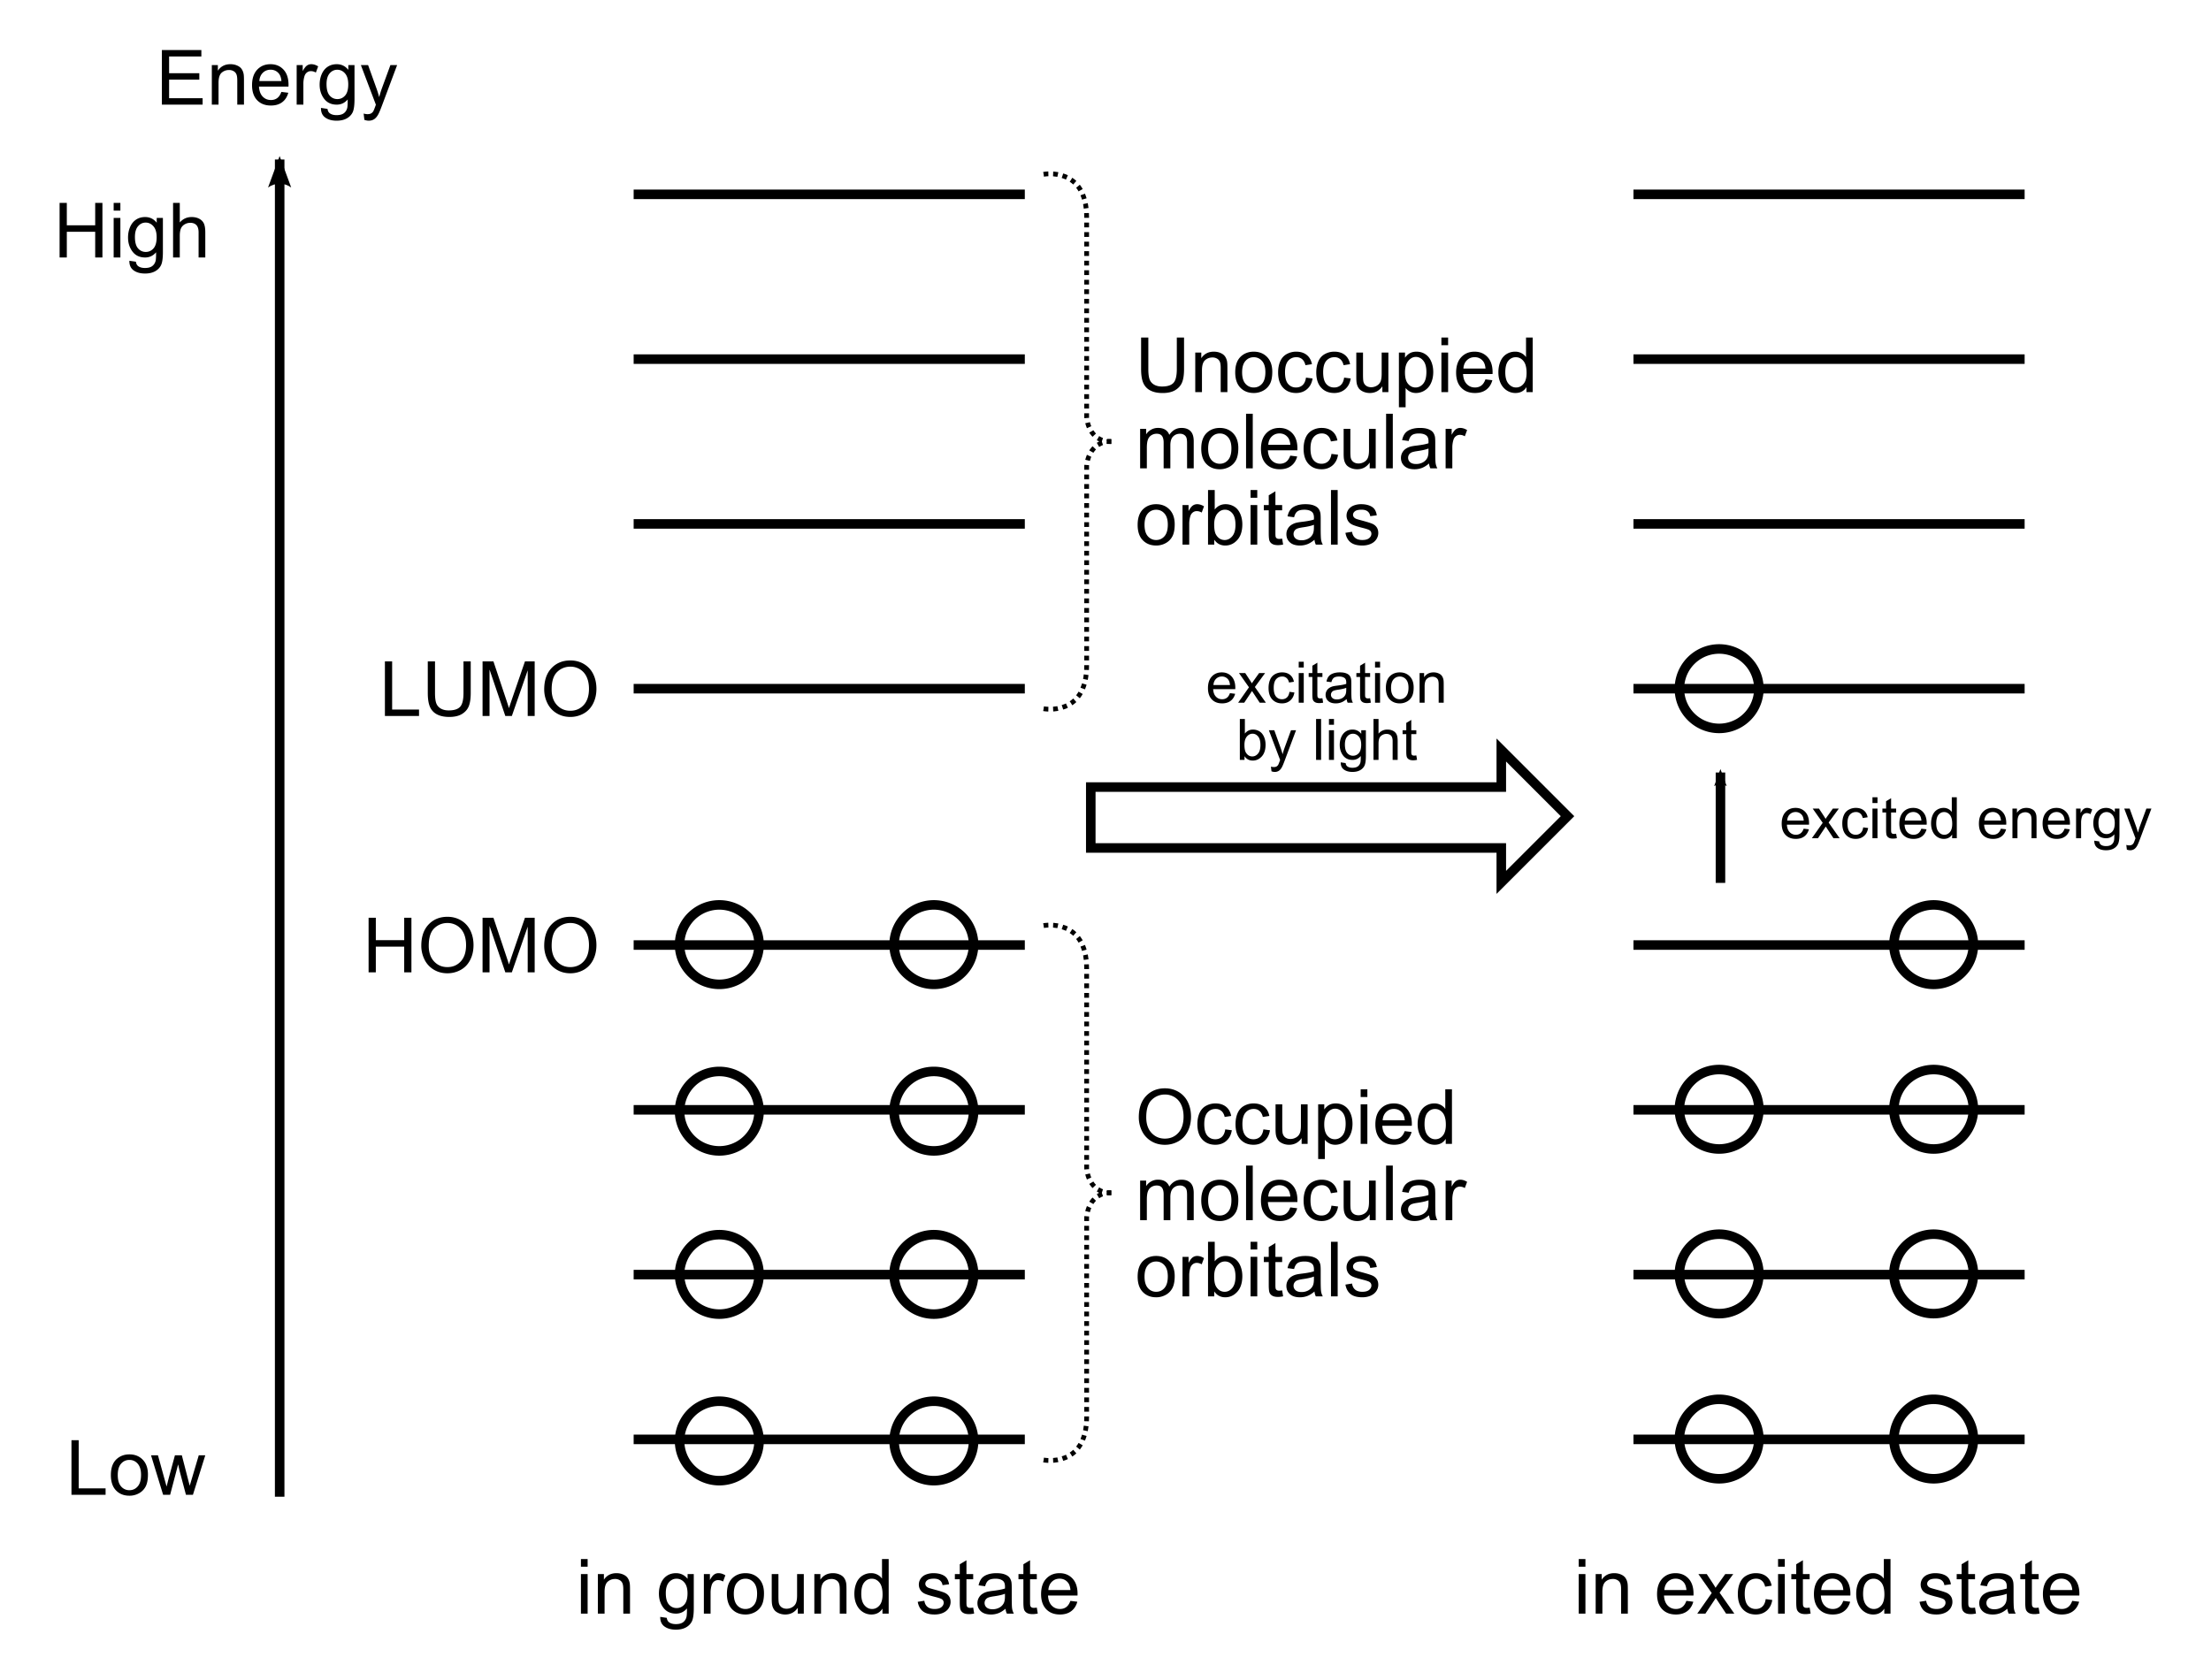<svg xmlns="http://www.w3.org/2000/svg" width="463.78" height="352.41"><defs><marker orient="auto" refY="0" refX="0" id="b" style="overflow:visible"><path style="font-size:12px;fill-rule:evenodd;stroke-width:.625;stroke-linejoin:round" d="M8.719 4.034-2.207.016 8.719-4.002c-1.746 2.372-1.736 5.618 0 8.036z" transform="scale(-.6)"/></marker><marker orient="auto" refY="0" refX="0" id="a" style="overflow:visible"><path style="font-size:12px;fill-rule:evenodd;stroke-width:.625;stroke-linejoin:round" d="M8.719 4.034-2.207.016 8.719-4.002c-1.746 2.372-1.736 5.618 0 8.036z" transform="matrix(-1.1 0 0 -1.1 -1.1 0)"/></marker></defs><path style="fill:none;stroke:#000;stroke-width:2;stroke-linecap:butt;stroke-linejoin:miter;stroke-miterlimit:4;stroke-opacity:1;stroke-dasharray:none;marker-end:url(#a)" d="M58.663 314.021V33.466"/><g style="font-size:16px;font-style:normal;font-variant:normal;font-weight:400;font-stretch:normal;text-align:start;line-height:125%;writing-mode:lr-tb;text-anchor:start;fill:#000;fill-opacity:1;stroke:none;font-family:Arial;-inkscape-font-specification:Arial"><path d="M12.5 54.021V42.568h1.515v4.703h5.953v-4.703h1.516v11.453h-1.516v-5.398h-5.953v5.398zM23.843 44.185v-1.617h1.407v1.617zm0 9.836v-8.297h1.407v8.297zM27.14 54.709l1.367.203c.058.422.217.729.477.922.349.26.825.39 1.43.39.65 0 1.153-.13 1.507-.39.355-.26.594-.625.72-1.094.072-.287.106-.888.1-1.805-.614.724-1.38 1.086-2.296 1.086-1.14 0-2.024-.411-2.649-1.234s-.937-1.81-.937-2.961c0-.792.143-1.522.43-2.192.286-.669.701-1.186 1.246-1.55.544-.365 1.183-.547 1.918-.547.979 0 1.786.396 2.422 1.187v-1h1.296v7.172c0 1.292-.131 2.207-.394 2.746-.263.54-.68.965-1.25 1.278-.57.312-1.272.468-2.106.468-.99 0-1.789-.222-2.398-.668-.61-.445-.904-1.116-.883-2.011zm1.164-4.985c0 1.089.216 1.883.649 2.383.432.5.974.75 1.625.75.646 0 1.187-.249 1.625-.746.437-.497.656-1.277.656-2.34 0-1.015-.225-1.781-.676-2.297-.45-.515-.993-.773-1.629-.773-.625 0-1.156.254-1.593.762-.438.507-.657 1.261-.657 2.261zM36.304 54.021V42.568h1.407v4.11c.656-.761 1.484-1.141 2.484-1.141.614 0 1.148.12 1.601.363.454.242.778.577.973 1.004.195.427.293 1.047.293 1.86v5.257h-1.406v-5.258c0-.703-.152-1.215-.457-1.535-.305-.32-.736-.48-1.293-.48a2.28 2.28 0 0 0-1.176.324c-.367.216-.629.509-.785.879-.156.37-.234.88-.234 1.531v4.54z"/></g><g style="font-size:16px;font-style:normal;font-variant:normal;font-weight:400;font-stretch:normal;text-align:start;line-height:125%;writing-mode:lr-tb;text-anchor:start;fill:#000;fill-opacity:1;stroke:none;font-family:Arial;-inkscape-font-specification:Arial"><path d="M33.956 21.953V10.5h8.281v1.351h-6.765v3.508h6.336v1.344h-6.336v3.898h7.03v1.352zM44.433 21.953v-8.297h1.265v1.18c.61-.912 1.49-1.367 2.64-1.367.5 0 .96.09 1.38.27.419.179.733.415.941.706.208.292.354.638.438 1.04.052.26.078.715.078 1.366v5.102h-1.406v-5.047c0-.573-.055-1.001-.165-1.285a1.352 1.352 0 0 0-.582-.68 1.852 1.852 0 0 0-.98-.254c-.599 0-1.116.19-1.55.57-.436.38-.653 1.102-.653 2.165v4.531zM59.019 19.281l1.453.18c-.23.849-.654 1.508-1.274 1.976-.62.47-1.411.703-2.375.703-1.213 0-2.176-.373-2.887-1.12-.71-.748-1.066-1.796-1.066-3.145 0-1.396.36-2.48 1.078-3.25.719-.771 1.651-1.156 2.797-1.156 1.11 0 2.016.377 2.719 1.132.703.756 1.055 1.818 1.055 3.188 0 .083-.003.208-.008.375h-6.188c.052.911.31 1.61.774 2.094.463.484 1.041.726 1.734.726.516 0 .956-.135 1.32-.406.365-.27.654-.703.868-1.297zM54.4 17.008h4.633c-.062-.698-.24-1.222-.531-1.57-.448-.542-1.029-.813-1.742-.813-.646 0-1.19.216-1.63.648-.44.433-.683 1.01-.73 1.735zM62.23 21.953v-8.297h1.265v1.258c.323-.589.621-.977.895-1.164.273-.188.574-.281.902-.281.474 0 .956.15 1.445.453l-.484 1.304a2.012 2.012 0 0 0-1.031-.304 1.34 1.34 0 0 0-.828.277c-.245.185-.42.441-.524.77a5.477 5.477 0 0 0-.234 1.64v4.344zM67.331 22.64l1.367.204c.057.421.216.729.477.921.349.26.825.391 1.43.391.65 0 1.153-.13 1.507-.39.354-.26.594-.626.719-1.094.073-.287.107-.888.102-1.805-.615.724-1.38 1.086-2.297 1.086-1.14 0-2.024-.411-2.649-1.234s-.937-1.81-.937-2.961c0-.792.143-1.522.43-2.192.286-.669.701-1.186 1.246-1.55.544-.365 1.183-.547 1.918-.547.979 0 1.786.395 2.421 1.187v-1h1.297v7.172c0 1.292-.131 2.207-.394 2.746-.263.54-.68.965-1.25 1.277-.57.313-1.272.47-2.106.47-.99 0-1.789-.223-2.398-.669-.61-.445-.904-1.116-.883-2.012zm1.164-4.984c0 1.089.216 1.883.649 2.383.432.5.973.75 1.625.75.645 0 1.187-.249 1.625-.746.437-.498.656-1.278.656-2.34 0-1.016-.225-1.781-.676-2.297-.45-.516-.994-.773-1.629-.773-.625 0-1.156.254-1.594.761-.437.508-.656 1.262-.656 2.262zM76.433 25.148l-.157-1.32c.308.083.576.125.805.125.313 0 .563-.052.75-.156.188-.104.341-.25.461-.438.088-.14.232-.49.43-1.047.026-.078.067-.192.125-.343l-3.149-8.313h1.516l1.726 4.805c.224.61.425 1.25.602 1.922.161-.646.354-1.276.578-1.89l1.774-4.837H83.3l-3.156 8.438c-.339.911-.602 1.539-.79 1.882-.25.464-.536.804-.859 1.02-.323.216-.708.324-1.156.324-.271 0-.573-.057-.906-.172z"/></g><g style="font-size:16px;font-style:normal;font-variant:normal;font-weight:400;font-stretch:normal;text-align:start;line-height:125%;writing-mode:lr-tb;text-anchor:start;fill:#000;fill-opacity:1;stroke:none;font-family:Arial;-inkscape-font-specification:Arial"><path d="M14.992 313.62v-11.453h1.515v10.101h5.641v1.352zM23.257 309.471c0-1.536.427-2.674 1.282-3.414.713-.614 1.583-.922 2.609-.922 1.14 0 2.073.374 2.797 1.121.724.748 1.086 1.78 1.086 3.098 0 1.068-.16 1.908-.48 2.52a3.401 3.401 0 0 1-1.4 1.425 4.071 4.071 0 0 1-2.003.508c-1.161 0-2.1-.372-2.816-1.117-.717-.745-1.075-1.818-1.075-3.219zm1.446 0c0 1.063.231 1.858.695 2.387a2.229 2.229 0 0 0 1.75.793c.698 0 1.279-.266 1.742-.797.464-.531.696-1.341.696-2.43 0-1.026-.234-1.803-.7-2.332-.466-.528-1.045-.793-1.738-.793-.703 0-1.286.263-1.75.79-.464.526-.695 1.32-.695 2.382zM34.218 313.62l-2.539-8.297h1.453l1.32 4.789.493 1.781c.02-.088.164-.659.43-1.71l1.32-4.86h1.445l1.242 4.812.414 1.586.477-1.601 1.422-4.797h1.367l-2.594 8.297h-1.46l-1.32-4.969-.321-1.414-1.68 6.383z"/></g><path d="M118.141 32.308h82.05M118.141 66.88h82.05M118.141 101.453h82.05M118.141 136.025h82.05" style="fill:none;stroke:#000;stroke-width:2;stroke-linecap:butt;stroke-linejoin:miter;stroke-miterlimit:4;stroke-opacity:1;stroke-dasharray:none" transform="translate(14.774 8.466)"/><path d="M118.141 32.308h82.05M118.141 66.88h82.05M118.141 101.453h82.05M118.141 136.025h82.05" style="fill:none;stroke:#000;stroke-width:2;stroke-linecap:butt;stroke-linejoin:miter;stroke-miterlimit:4;stroke-opacity:1;stroke-dasharray:none" transform="translate(224.496 8.466)"/><g style="font-size:16px;font-style:normal;font-variant:normal;font-weight:400;font-stretch:normal;text-align:start;line-height:125%;writing-mode:lr-tb;text-anchor:start;fill:#000;fill-opacity:1;stroke:none;font-family:Arial;-inkscape-font-specification:Arial"><path d="M80.739 150.221v-11.453h1.515v10.102h5.641v1.351zM97.223 138.768h1.516v6.617c0 1.151-.13 2.066-.39 2.743-.261.677-.731 1.227-1.411 1.652-.68.424-1.572.637-2.676.637-1.073 0-1.95-.185-2.633-.555a3.166 3.166 0 0 1-1.46-1.605c-.292-.701-.438-1.658-.438-2.872v-6.617h1.516v6.61c0 .994.092 1.727.277 2.199.185.471.503.834.953 1.09.45.255 1.001.382 1.652.382 1.115 0 1.91-.252 2.383-.757.474-.506.711-1.477.711-2.914zM101.223 150.221v-11.453h2.281l2.711 8.11c.25.755.433 1.32.547 1.695.13-.417.334-1.029.61-1.836l2.742-7.969h2.039v11.453h-1.461v-9.586l-3.328 9.586h-1.367l-3.313-9.75v9.75zM114.153 144.643c0-1.9.51-3.39 1.531-4.465 1.02-1.075 2.339-1.613 3.953-1.613 1.057 0 2.01.253 2.86.758a4.95 4.95 0 0 1 1.941 2.113c.445.904.668 1.929.668 3.074 0 1.162-.234 2.201-.703 3.118-.469.916-1.133 1.61-1.992 2.082a5.692 5.692 0 0 1-2.782.707c-1.078 0-2.041-.26-2.89-.782a5.027 5.027 0 0 1-1.93-2.132 6.464 6.464 0 0 1-.656-2.86zm1.562.024c0 1.38.371 2.467 1.114 3.261.742.795 1.673 1.192 2.793 1.192 1.14 0 2.079-.401 2.816-1.203.737-.802 1.105-1.94 1.105-3.414 0-.933-.157-1.747-.472-2.442-.315-.695-.776-1.234-1.383-1.617a3.75 3.75 0 0 0-2.043-.574 3.875 3.875 0 0 0-2.77 1.105c-.773.737-1.16 1.968-1.16 3.692z"/></g><g style="font-size:16px;font-style:normal;font-variant:normal;font-weight:400;font-stretch:normal;text-align:start;line-height:125%;writing-mode:lr-tb;text-anchor:start;fill:#000;fill-opacity:1;stroke:none;font-family:Arial;-inkscape-font-specification:Arial"><path d="M77.317 204.004v-11.453h1.516v4.703h5.953v-4.703H86.3v11.453h-1.515v-5.398h-5.953v5.398zM88.372 198.426c0-1.9.51-3.39 1.53-4.465 1.022-1.075 2.34-1.613 3.954-1.613 1.057 0 2.01.253 2.86.758a4.95 4.95 0 0 1 1.94 2.113c.446.904.669 1.928.669 3.074 0 1.162-.235 2.2-.703 3.117-.47.917-1.133 1.611-1.993 2.083a5.692 5.692 0 0 1-2.78.707c-1.079 0-2.043-.26-2.891-.782a5.027 5.027 0 0 1-1.93-2.133 6.464 6.464 0 0 1-.656-2.859zm1.562.024c0 1.38.371 2.467 1.113 3.261.743.795 1.674 1.192 2.793 1.192 1.14 0 2.08-.401 2.817-1.203.737-.803 1.105-1.94 1.105-3.415 0-.932-.157-1.746-.472-2.441-.316-.695-.777-1.234-1.383-1.617a3.75 3.75 0 0 0-2.043-.574 3.875 3.875 0 0 0-2.77 1.105c-.773.737-1.16 1.968-1.16 3.692zM101.223 204.004v-11.453h2.281l2.711 8.11c.25.755.433 1.32.547 1.695.13-.417.334-1.029.61-1.836l2.742-7.969h2.039v11.453h-1.461v-9.586l-3.328 9.586h-1.367l-3.313-9.75v9.75zM114.153 198.426c0-1.9.51-3.39 1.531-4.465 1.02-1.075 2.339-1.613 3.953-1.613 1.057 0 2.01.253 2.86.758a4.95 4.95 0 0 1 1.941 2.113c.445.904.668 1.928.668 3.074 0 1.162-.234 2.2-.703 3.117-.469.917-1.133 1.611-1.992 2.083a5.692 5.692 0 0 1-2.782.707c-1.078 0-2.041-.26-2.89-.782a5.027 5.027 0 0 1-1.93-2.133 6.464 6.464 0 0 1-.656-2.859zm1.562.024c0 1.38.371 2.467 1.114 3.261.742.795 1.673 1.192 2.793 1.192 1.14 0 2.079-.401 2.816-1.203.737-.803 1.105-1.94 1.105-3.415 0-.932-.157-1.746-.472-2.441-.315-.695-.776-1.234-1.383-1.617a3.75 3.75 0 0 0-2.043-.574 3.875 3.875 0 0 0-2.77 1.105c-.773.737-1.16 1.968-1.16 3.692z"/></g><path style="fill:none;stroke:#000;stroke-width:2;stroke-linecap:butt;stroke-linejoin:miter;stroke-miterlimit:4;stroke-opacity:1;stroke-dasharray:none" d="M228.802 165.132v12.778h86.11v7.222l13.89-13.889-13.89-13.888v7.777h-86.11z"/><g style="font-size:16px;font-style:normal;font-variant:normal;font-weight:400;font-stretch:normal;text-align:start;line-height:100%;writing-mode:lr-tb;text-anchor:start;fill:#000;fill-opacity:1;stroke:none;font-family:Arial;-inkscape-font-specification:Arial"><path d="M246.85 70.812h1.516v6.617c0 1.151-.13 2.065-.39 2.742-.261.677-.731 1.228-1.41 1.653-.68.424-1.572.636-2.677.636-1.073 0-1.95-.184-2.632-.554a3.166 3.166 0 0 1-1.461-1.606c-.292-.7-.438-1.657-.438-2.87v-6.618h1.516v6.61c0 .994.092 1.727.277 2.199.185.471.503.834.953 1.09.45.255 1.002.382 1.653.382 1.114 0 1.908-.252 2.382-.758.474-.505.711-1.476.711-2.914zM250.717 82.265v-8.297h1.266v1.18c.61-.911 1.49-1.367 2.64-1.367.5 0 .96.09 1.38.27.419.179.733.415.941.706.208.292.354.638.438 1.04.052.26.078.716.078 1.367v5.101h-1.407v-5.047c0-.573-.054-1.001-.164-1.285a1.352 1.352 0 0 0-.582-.68 1.851 1.851 0 0 0-.98-.253c-.6 0-1.116.19-1.551.57-.435.38-.652 1.101-.652 2.164v4.531zM259.1 78.117c0-1.537.427-2.675 1.282-3.414.713-.615 1.583-.922 2.609-.922 1.14 0 2.073.373 2.797 1.12.724.748 1.086 1.78 1.086 3.099 0 1.067-.16 1.907-.48 2.52a3.401 3.401 0 0 1-1.4 1.425 4.071 4.071 0 0 1-2.003.508c-1.162 0-2.1-.373-2.816-1.118-.717-.744-1.075-1.817-1.075-3.218zm1.446 0c0 1.062.231 1.858.695 2.386a2.229 2.229 0 0 0 1.75.793c.698 0 1.279-.265 1.742-.796.464-.532.695-1.342.695-2.43 0-1.026-.233-1.804-.699-2.332-.466-.529-1.045-.793-1.738-.793-.703 0-1.287.263-1.75.789-.464.526-.695 1.32-.695 2.383zM273.944 79.226l1.383.18c-.151.953-.538 1.699-1.16 2.238-.623.54-1.387.809-2.293.809-1.136 0-2.048-.371-2.739-1.114-.69-.742-1.035-1.806-1.035-3.191 0-.896.149-1.68.446-2.352.296-.671.748-1.175 1.355-1.511a4.022 4.022 0 0 1 1.98-.504c.902 0 1.639.228 2.211.683.573.456.94 1.103 1.102 1.942l-1.367.21c-.13-.557-.36-.976-.692-1.257-.33-.281-.73-.422-1.199-.422-.708 0-1.284.254-1.726.762-.443.508-.664 1.31-.664 2.41 0 1.114.213 1.924.64 2.43.427.505.985.757 1.672.757.552 0 1.013-.169 1.383-.507.37-.339.604-.86.703-1.563zM281.944 79.226l1.383.18c-.151.953-.538 1.699-1.16 2.238-.623.54-1.387.809-2.293.809-1.136 0-2.048-.371-2.739-1.114-.69-.742-1.035-1.806-1.035-3.191 0-.896.149-1.68.446-2.352.296-.671.748-1.175 1.355-1.511a4.022 4.022 0 0 1 1.98-.504c.902 0 1.639.228 2.211.683.573.456.94 1.103 1.102 1.942l-1.367.21c-.13-.557-.36-.976-.692-1.257-.33-.281-.73-.422-1.199-.422-.708 0-1.284.254-1.726.762-.443.508-.664 1.31-.664 2.41 0 1.114.213 1.924.64 2.43.427.505.985.757 1.672.757.552 0 1.013-.169 1.383-.507.37-.339.604-.86.703-1.563zM289.967 82.265v-1.219c-.645.938-1.523 1.407-2.632 1.407-.49 0-.947-.094-1.371-.282-.425-.187-.74-.423-.946-.707a2.65 2.65 0 0 1-.433-1.043c-.058-.276-.086-.713-.086-1.312v-5.14h1.406v4.6c0 .735.029 1.23.086 1.485.088.37.276.66.562.871.287.211.641.317 1.063.317.422 0 .818-.108 1.187-.325.37-.216.632-.51.786-.882.153-.373.23-.913.23-1.621v-4.446h1.406v8.297zM293.436 85.445V73.968h1.281v1.078c.303-.421.644-.738 1.024-.949.38-.21.841-.316 1.383-.316.708 0 1.333.182 1.875.547.541.364.95.879 1.226 1.543.276.664.414 1.392.414 2.183 0 .85-.152 1.613-.457 2.293-.304.68-.747 1.2-1.328 1.563a3.41 3.41 0 0 1-1.832.543c-.469 0-.89-.1-1.262-.297a2.873 2.873 0 0 1-.918-.75v4.039zm1.274-7.281c0 1.067.216 1.856.648 2.367.432.51.956.765 1.57.765.625 0 1.16-.264 1.606-.793.445-.528.668-1.347.668-2.457 0-1.057-.218-1.849-.652-2.375-.435-.526-.955-.789-1.56-.789-.598 0-1.128.28-1.589.84-.46.56-.691 1.374-.691 2.442zM302.35 72.43v-1.618h1.407v1.617zm0 9.835v-8.297h1.407v8.297zM311.585 79.593l1.453.18c-.23.849-.654 1.508-1.274 1.977-.62.468-1.411.703-2.375.703-1.213 0-2.175-.374-2.886-1.121-.711-.748-1.067-1.796-1.067-3.145 0-1.396.36-2.48 1.078-3.25.72-.77 1.651-1.156 2.797-1.156 1.11 0 2.016.377 2.719 1.133.703.755 1.055 1.817 1.055 3.187 0 .083-.003.208-.008.375h-6.188c.052.912.31 1.61.774 2.094.463.484 1.041.726 1.734.726.516 0 .956-.135 1.32-.406.365-.27.654-.703.867-1.297zm-4.618-2.273h4.633c-.062-.698-.24-1.222-.531-1.57-.448-.542-1.029-.813-1.742-.813-.646 0-1.189.216-1.629.648-.44.433-.684 1.01-.73 1.735zM320.194 82.265v-1.047c-.526.823-1.3 1.235-2.32 1.235-.662 0-1.27-.183-1.824-.547-.555-.365-.985-.874-1.29-1.528-.304-.653-.457-1.405-.457-2.253 0-.829.138-1.58.414-2.254.277-.675.69-1.192 1.243-1.551.552-.36 1.169-.54 1.851-.54a2.767 2.767 0 0 1 2.29 1.141v-4.109h1.398v11.453zm-4.445-4.14c0 1.062.224 1.856.672 2.382.448.526.976.79 1.586.79.614 0 1.136-.252 1.566-.755.43-.502.644-1.269.644-2.3 0-1.136-.218-1.969-.656-2.5-.437-.532-.976-.797-1.617-.797-.625 0-1.147.255-1.566.765-.42.51-.63 1.316-.63 2.415zM239.155 98.265v-8.297h1.258v1.164a2.92 2.92 0 0 1 2.516-1.352c.614 0 1.118.128 1.511.384.393.255.67.612.832 1.07.656-.969 1.51-1.453 2.563-1.453.823 0 1.455.228 1.898.683.443.456.664 1.158.664 2.106v5.695H249V93.04c0-.563-.046-.968-.137-1.215a1.177 1.177 0 0 0-.496-.598 1.549 1.549 0 0 0-.844-.226c-.583 0-1.068.194-1.453.582-.385.388-.578 1.009-.578 1.863v4.82h-1.406v-5.39c0-.625-.115-1.094-.344-1.407-.23-.312-.604-.468-1.125-.468-.396 0-.762.104-1.098.312-.336.208-.58.513-.73.914-.151.401-.227.98-.227 1.734v4.305zM251.975 94.117c0-1.537.427-2.675 1.282-3.414.713-.615 1.583-.922 2.609-.922 1.14 0 2.073.373 2.797 1.12.724.748 1.086 1.78 1.086 3.099 0 1.067-.16 1.907-.48 2.52a3.401 3.401 0 0 1-1.4 1.425 4.071 4.071 0 0 1-2.003.508c-1.162 0-2.1-.373-2.816-1.118-.717-.744-1.075-1.817-1.075-3.218zm1.446 0c0 1.062.231 1.858.695 2.386a2.229 2.229 0 0 0 1.75.793c.698 0 1.279-.265 1.742-.796.464-.532.695-1.342.695-2.43 0-1.026-.233-1.804-.699-2.332-.466-.529-1.045-.793-1.738-.793-.703 0-1.287.263-1.75.789-.464.526-.695 1.32-.695 2.383zM261.374 98.265V86.812h1.406v11.453zM270.647 95.593l1.453.18c-.229.849-.653 1.508-1.273 1.977-.62.468-1.412.703-2.375.703-1.214 0-2.176-.374-2.887-1.121-.71-.748-1.066-1.796-1.066-3.145 0-1.396.36-2.48 1.078-3.25.719-.77 1.65-1.156 2.797-1.156 1.11 0 2.015.377 2.718 1.133.704.755 1.055 1.817 1.055 3.187 0 .083-.003.208-.008.375h-6.187c.052.912.31 1.61.773 2.094.464.484 1.042.726 1.734.726.516 0 .956-.135 1.32-.406.365-.27.654-.703.868-1.297zm-4.617-2.273h4.633c-.063-.698-.24-1.222-.531-1.57-.448-.542-1.03-.813-1.743-.813-.645 0-1.188.216-1.629.648-.44.433-.683 1.01-.73 1.735zM279.288 95.226l1.383.18c-.151.953-.538 1.699-1.16 2.238-.623.54-1.387.809-2.294.809-1.135 0-2.048-.371-2.738-1.114-.69-.742-1.035-1.806-1.035-3.191 0-.896.148-1.68.445-2.352.297-.671.75-1.175 1.356-1.511a4.022 4.022 0 0 1 1.98-.504c.901 0 1.638.228 2.211.683.573.456.94 1.103 1.102 1.942l-1.367.21c-.13-.557-.361-.976-.692-1.257-.33-.281-.73-.422-1.199-.422-.708 0-1.284.254-1.727.762-.442.508-.664 1.31-.664 2.41 0 1.114.214 1.924.641 2.43.427.505.984.757 1.672.757.552 0 1.013-.169 1.383-.507.37-.339.604-.86.703-1.563zM287.311 98.265v-1.219c-.646.938-1.523 1.407-2.633 1.407-.49 0-.946-.094-1.37-.282-.425-.187-.74-.423-.946-.707a2.65 2.65 0 0 1-.434-1.043c-.057-.276-.085-.713-.085-1.312v-5.14h1.406v4.6c0 .735.028 1.23.086 1.485.088.37.276.66.562.871.287.211.64.317 1.063.317.422 0 .817-.108 1.187-.325.37-.216.632-.51.785-.882.154-.373.23-.913.23-1.621v-4.446h1.407v8.297zM290.749 98.265V86.812h1.406v11.453zM299.757 97.242c-.521.442-1.023.755-1.504.937a4.346 4.346 0 0 1-1.551.274c-.912 0-1.612-.223-2.102-.668-.49-.446-.734-1.015-.734-1.707 0-.407.092-.778.277-1.114.185-.336.427-.605.727-.808.3-.203.637-.357 1.012-.461.276-.073.692-.143 1.25-.211 1.135-.136 1.97-.297 2.507-.484.005-.193.008-.316.008-.368 0-.573-.132-.976-.398-1.21-.36-.318-.893-.477-1.602-.477-.661 0-1.15.116-1.464.347-.316.232-.549.642-.7 1.231l-1.375-.188c.125-.588.331-1.063.617-1.425.287-.362.701-.64 1.243-.836.541-.196 1.169-.293 1.882-.293.709 0 1.284.083 1.727.25.443.166.768.376.977.629.208.252.354.571.437.957.047.24.07.672.07 1.297v1.875c0 1.307.03 2.134.09 2.48.06.346.179.678.356.996h-1.47a2.981 2.981 0 0 1-.28-1.023zm-.118-3.14c-.51.207-1.276.385-2.297.53-.578.084-.986.177-1.226.282a1.2 1.2 0 0 0-.75 1.125c0 .375.142.687.426.937.284.25.699.375 1.246.375a2.9 2.9 0 0 0 1.445-.355c.422-.237.732-.562.93-.973.15-.318.226-.786.226-1.406zM303.233 98.265v-8.297h1.266v1.258c.323-.588.62-.976.894-1.164.274-.187.574-.281.903-.281.474 0 .955.15 1.445.453l-.484 1.305a2.012 2.012 0 0 0-1.032-.305 1.34 1.34 0 0 0-.828.277c-.245.185-.42.442-.523.77a5.477 5.477 0 0 0-.235 1.64v4.344zM238.632 110.117c0-1.537.427-2.675 1.28-3.414.714-.615 1.584-.922 2.61-.922 1.14 0 2.073.373 2.797 1.12.724.748 1.086 1.78 1.086 3.099 0 1.067-.16 1.907-.48 2.52a3.401 3.401 0 0 1-1.399 1.425 4.071 4.071 0 0 1-2.004.508c-1.161 0-2.1-.373-2.816-1.118-.716-.744-1.074-1.817-1.074-3.218zm1.445 0c0 1.062.232 1.858.695 2.386a2.229 2.229 0 0 0 1.75.793c.698 0 1.279-.265 1.742-.796.464-.532.696-1.342.696-2.43 0-1.026-.233-1.804-.7-2.332-.466-.529-1.045-.793-1.738-.793-.703 0-1.286.263-1.75.789-.463.526-.695 1.32-.695 2.383zM248.046 114.265v-8.297h1.265v1.258c.323-.588.621-.976.895-1.164.273-.187.574-.281.902-.281.474 0 .956.15 1.445.453l-.484 1.305a2.012 2.012 0 0 0-1.031-.305 1.34 1.34 0 0 0-.828.277c-.245.185-.42.442-.524.77a5.477 5.477 0 0 0-.234 1.64v4.344zM254.702 114.265h-1.305v-11.453h1.406v4.086c.594-.745 1.352-1.117 2.274-1.117.51 0 .993.103 1.45.308.455.206.83.495 1.124.868.294.372.525.821.691 1.347.167.526.25 1.089.25 1.688 0 1.422-.351 2.52-1.054 3.297-.703.776-1.547 1.164-2.531 1.164-.98 0-1.748-.41-2.305-1.227zm-.016-4.21c0 .994.136 1.713.407 2.155.442.724 1.041 1.086 1.796 1.086.615 0 1.146-.267 1.594-.8.448-.534.672-1.33.672-2.387 0-1.083-.215-1.883-.645-2.399-.43-.515-.949-.773-1.558-.773-.615 0-1.146.267-1.594.8-.448.535-.672 1.307-.672 2.317zM262.319 104.43v-1.618h1.406v1.617zm0 9.835v-8.297h1.406v8.297zM268.944 113.007l.203 1.243c-.396.083-.75.125-1.062.125-.51 0-.907-.081-1.188-.243a1.356 1.356 0 0 1-.594-.636c-.114-.263-.171-.817-.171-1.66v-4.774H265.1v-1.094h1.032v-2.054l1.398-.844v2.898h1.414v1.094h-1.414v4.852c0 .4.025.658.074.773.05.115.13.206.242.273.112.068.273.102.48.102.157 0 .363-.018.618-.055zM275.725 113.242c-.52.442-1.022.755-1.504.937a4.346 4.346 0 0 1-1.55.274c-.912 0-1.612-.223-2.102-.668-.49-.446-.734-1.015-.734-1.707 0-.407.092-.778.277-1.114.185-.336.427-.605.727-.808.3-.203.636-.357 1.011-.461.276-.073.693-.143 1.25-.211 1.136-.136 1.972-.297 2.508-.484.005-.193.008-.316.008-.368 0-.573-.133-.976-.398-1.21-.36-.318-.894-.477-1.602-.477-.661 0-1.15.116-1.465.347-.315.232-.548.642-.699 1.231l-1.375-.188c.125-.588.33-1.063.617-1.425.287-.362.7-.64 1.242-.836.542-.196 1.17-.293 1.883-.293.709 0 1.284.083 1.727.25.443.166.768.376.976.629.209.252.355.571.438.957.047.24.07.672.07 1.297v1.875c0 1.307.03 2.134.09 2.48.06.346.178.678.355.996h-1.468a2.981 2.981 0 0 1-.282-1.023zm-.117-3.14c-.51.207-1.276.385-2.297.53-.578.084-.987.177-1.226.282a1.2 1.2 0 0 0-.75 1.125c0 .375.142.687.425.937.284.25.7.375 1.247.375a2.9 2.9 0 0 0 1.445-.355c.422-.237.732-.562.93-.973.15-.318.226-.786.226-1.406zM279.186 114.265v-11.453h1.406v11.453zM282.217 111.789l1.391-.22c.078.558.296.985.652 1.282.357.297.856.445 1.497.445.645 0 1.125-.131 1.437-.394.313-.263.469-.572.469-.926 0-.318-.138-.568-.414-.75-.193-.125-.672-.284-1.438-.476-1.031-.26-1.746-.486-2.144-.676-.399-.19-.7-.453-.907-.79a2.09 2.09 0 0 1-.308-1.113c0-.37.084-.712.254-1.027.169-.315.4-.577.691-.785.219-.162.517-.298.895-.41a4.254 4.254 0 0 1 1.215-.168c.65 0 1.222.094 1.714.281.493.188.856.441 1.09.762.235.32.396.748.485 1.285l-1.375.187c-.063-.427-.244-.76-.543-1-.3-.24-.723-.359-1.27-.359-.646 0-1.107.107-1.383.32-.276.214-.414.464-.414.75 0 .183.058.347.172.493.115.15.294.276.54.375.14.052.554.171 1.241.359.995.266 1.69.483 2.082.652.394.17.702.416.926.739.224.322.336.723.336 1.203 0 .468-.137.91-.41 1.324-.273.414-.668.734-1.184.96-.515.227-1.099.34-1.75.34-1.078 0-1.9-.223-2.464-.671-.566-.448-.926-1.112-1.083-1.992z"/></g><g style="font-size:12px;font-style:normal;font-variant:normal;font-weight:400;font-stretch:normal;text-align:center;line-height:100%;writing-mode:lr-tb;text-anchor:middle;fill:#000;fill-opacity:1;stroke:none;font-family:Arial;-inkscape-font-specification:Arial"><path d="m257.995 145.428 1.09.135c-.172.636-.49 1.13-.955 1.482-.465.352-1.059.527-1.782.527-.91 0-1.631-.28-2.165-.84-.533-.56-.8-1.347-.8-2.359 0-1.047.27-1.86.81-2.437.538-.578 1.237-.867 2.097-.867.832 0 1.512.283 2.039.85.527.566.79 1.362.79 2.39 0 .062-.001.156-.005.281h-4.64c.038.684.232 1.207.58 1.57.347.364.78.545 1.3.545.387 0 .717-.101.99-.304.274-.204.49-.528.65-.973zm-3.463-1.705h3.475c-.047-.524-.18-.916-.399-1.178a1.616 1.616 0 0 0-1.306-.61c-.485 0-.892.163-1.222.487-.33.324-.513.758-.548 1.3zM259.712 147.432l2.273-3.235-2.103-2.988h1.318l.955 1.46c.18.276.324.509.434.696.172-.257.33-.486.474-.685l1.05-1.47h1.259l-2.15 2.929 2.314 3.293h-1.295l-1.277-1.934-.34-.521-1.635 2.455zM270.475 145.153l1.038.134c-.114.715-.404 1.275-.87 1.679-.467.404-1.04.606-1.72.606-.852 0-1.536-.278-2.054-.835-.518-.556-.776-1.354-.776-2.393 0-.672.11-1.26.334-1.764a2.329 2.329 0 0 1 1.016-1.134c.455-.251.95-.377 1.486-.377.675 0 1.228.17 1.658.512.43.342.705.827.826 1.456l-1.025.158c-.098-.417-.271-.732-.519-.943a1.342 1.342 0 0 0-.9-.316c-.53 0-.962.19-1.294.571-.332.38-.498.983-.498 1.808 0 .836.16 1.443.48 1.822.32.379.738.568 1.254.568.414 0 .76-.127 1.037-.38.277-.255.453-.645.527-1.172zM272.42 140.055v-1.213h1.055v1.213zm0 7.377v-6.223h1.055v6.223zM277.39 146.488l.152.932a3.912 3.912 0 0 1-.797.094c-.383 0-.68-.06-.89-.182-.212-.12-.36-.28-.446-.477-.086-.198-.129-.613-.129-1.246v-3.58h-.773v-.82h.773v-1.54l1.049-.634v2.174h1.06v.82h-1.06v3.64c0 .3.019.493.056.58a.44.44 0 0 0 .181.204c.084.051.204.076.36.076.118 0 .272-.013.464-.04zM282.475 146.664c-.39.332-.766.567-1.128.703a3.26 3.26 0 0 1-1.163.205c-.683 0-1.209-.167-1.576-.5-.367-.335-.55-.761-.55-1.28a1.722 1.722 0 0 1 .753-1.441c.224-.154.477-.269.758-.347.207-.055.52-.107.938-.158.851-.102 1.478-.223 1.88-.363.005-.145.007-.237.007-.276 0-.43-.1-.732-.3-.908-.269-.238-.67-.357-1.2-.357-.497 0-.863.086-1.1.26-.235.174-.41.482-.524.923l-1.03-.14c.093-.442.247-.798.462-1.07.215-.271.525-.48.932-.627.406-.146.877-.22 1.412-.22.531 0 .963.063 1.295.188.332.125.576.282.732.472.156.19.266.428.328.717.035.18.053.504.053.973v1.406c0 .98.022 1.601.067 1.86.045.26.134.51.267.748h-1.102a2.236 2.236 0 0 1-.21-.768zm-.087-2.355c-.383.156-.958.289-1.723.398-.434.063-.74.133-.92.211a.9.9 0 0 0-.563.844c0 .281.107.516.32.703.213.188.524.281.934.281.407 0 .768-.089 1.084-.266.317-.178.55-.421.698-.73.113-.238.17-.59.17-1.055zM287.397 146.488l.153.932a3.912 3.912 0 0 1-.797.094c-.383 0-.68-.06-.89-.182-.212-.12-.36-.28-.446-.477-.086-.198-.13-.613-.13-1.246v-3.58h-.773v-.82h.774v-1.54l1.049-.634v2.174h1.06v.82h-1.06v3.64c0 .3.018.493.055.58a.44.44 0 0 0 .182.204c.084.051.204.076.36.076.118 0 .272-.013.463-.04zM288.429 140.055v-1.213h1.054v1.213zm0 7.377v-6.223h1.054v6.223zM290.702 144.32c0-1.152.32-2.005.96-2.56.536-.461 1.188-.691 1.958-.691.855 0 1.555.28 2.098.84.543.56.814 1.335.814 2.324 0 .8-.12 1.43-.36 1.89a2.55 2.55 0 0 1-1.05 1.069c-.458.253-.96.38-1.502.38-.871 0-1.575-.279-2.112-.837-.537-.56-.806-1.364-.806-2.415zm1.084 0c0 .797.174 1.394.521 1.79.348.397.786.595 1.313.595.523 0 .959-.199 1.307-.597.347-.399.521-1.006.521-1.823 0-.77-.175-1.352-.524-1.749a1.668 1.668 0 0 0-1.304-.594c-.527 0-.965.197-1.313.591-.347.395-.521.99-.521 1.787zM297.774 147.432v-6.223h.95v.885c.456-.684 1.117-1.025 1.98-1.025.375 0 .72.067 1.034.202.315.134.55.311.706.53.156.219.266.478.328.78.04.195.059.536.059 1.025v3.826h-1.055v-3.785c0-.43-.04-.751-.123-.964a1.014 1.014 0 0 0-.436-.51 1.389 1.389 0 0 0-.736-.19c-.449 0-.837.142-1.163.427-.326.285-.49.826-.49 1.623v3.399zM261.048 159.432h-.979v-8.59h1.055v3.064c.445-.558 1.014-.837 1.705-.837.383 0 .745.077 1.087.231.342.154.623.371.844.65.22.28.393.617.518 1.011.125.395.188.817.188 1.266 0 1.066-.264 1.89-.791 2.472-.528.582-1.16.873-1.899.873-.734 0-1.31-.306-1.728-.92zm-.012-3.158c0 .746.102 1.285.305 1.617.332.543.78.814 1.347.814.461 0 .86-.2 1.196-.6.336-.4.504-.997.504-1.79 0-.813-.162-1.412-.484-1.8-.322-.386-.712-.58-1.169-.58-.46 0-.86.2-1.195.601-.336.4-.504.98-.504 1.738zM266.708 161.828l-.117-.99c.23.063.431.094.603.094.235 0 .422-.04.563-.117a.958.958 0 0 0 .345-.329c.067-.105.174-.367.323-.785.02-.058.05-.144.093-.258l-2.36-6.234h1.136l1.295 3.604c.168.457.318.937.45 1.441.122-.484.267-.957.435-1.418l1.33-3.627h1.054l-2.367 6.328c-.254.684-.451 1.155-.592 1.412-.187.348-.402.603-.644.765a1.522 1.522 0 0 1-.867.243c-.204 0-.43-.043-.68-.129zM276.06 159.432v-8.59h1.054v8.59zM278.76 152.055v-1.213h1.055v1.213zm0 7.377v-6.223h1.055v6.223zM281.233 159.947l1.026.153c.043.316.162.547.357.691.262.195.62.293 1.072.293.489 0 .866-.098 1.131-.293.266-.195.445-.469.54-.82.054-.215.08-.666.075-1.354-.46.543-1.035.815-1.722.815-.856 0-1.518-.309-1.987-.926-.468-.617-.703-1.357-.703-2.22 0-.594.108-1.142.323-1.644.214-.502.526-.89.934-1.163.408-.274.888-.41 1.439-.41.734 0 1.34.296 1.816.89v-.75h.973v5.38c0 .968-.099 1.654-.296 2.059-.197.404-.51.723-.938.958-.427.234-.954.351-1.579.351-.742 0-1.342-.167-1.799-.5-.457-.335-.677-.838-.662-1.51zm.873-3.738c0 .817.162 1.412.487 1.787.324.375.73.563 1.218.563.485 0 .891-.187 1.22-.56.327-.373.491-.958.491-1.755 0-.761-.169-1.336-.507-1.722-.337-.387-.745-.58-1.221-.58-.469 0-.867.19-1.196.57-.328.382-.492.947-.492 1.697zM288.106 159.432v-8.59h1.055v3.082a2.356 2.356 0 0 1 1.863-.855c.461 0 .862.09 1.201.272a1.6 1.6 0 0 1 .73.753c.146.32.22.785.22 1.394v3.944h-1.055v-3.944c0-.527-.114-.91-.343-1.15-.228-.241-.552-.361-.97-.361a1.71 1.71 0 0 0-.881.243 1.373 1.373 0 0 0-.59.66c-.116.276-.175.66-.175 1.148v3.404zM297.089 158.488l.152.932a3.912 3.912 0 0 1-.797.094c-.383 0-.68-.06-.89-.182-.211-.12-.36-.28-.446-.477-.086-.198-.129-.613-.129-1.246v-3.58h-.773v-.82h.773v-1.54l1.05-.634v2.174h1.06v.82h-1.06v3.64c0 .3.018.493.055.58a.44.44 0 0 0 .181.204c.084.051.205.076.36.076.118 0 .272-.013.464-.04z"/></g><g style="font-size:16px;font-style:normal;font-variant:normal;font-weight:400;font-stretch:normal;text-align:start;line-height:100%;writing-mode:lr-tb;text-anchor:start;fill:#000;fill-opacity:1;stroke:none;font-family:Arial;-inkscape-font-specification:Arial"><path d="M238.874 234.412c0-1.901.51-3.39 1.531-4.465 1.02-1.075 2.339-1.613 3.953-1.613 1.057 0 2.01.252 2.86.758a4.95 4.95 0 0 1 1.94 2.113c.446.904.669 1.928.669 3.074 0 1.162-.235 2.2-.703 3.117-.469.917-1.133 1.611-1.992 2.082a5.692 5.692 0 0 1-2.782.707c-1.078 0-2.041-.26-2.89-.78a5.027 5.027 0 0 1-1.93-2.134 6.464 6.464 0 0 1-.656-2.86zm1.562.023c0 1.38.371 2.468 1.114 3.262.742.794 1.673 1.191 2.792 1.191 1.141 0 2.08-.4 2.817-1.203.737-.802 1.105-1.94 1.105-3.414 0-.932-.157-1.746-.472-2.441-.315-.695-.776-1.235-1.383-1.617a3.75 3.75 0 0 0-2.043-.575 3.875 3.875 0 0 0-2.77 1.106c-.773.737-1.16 1.967-1.16 3.691zM257.007 236.951l1.382.18c-.15.953-.537 1.699-1.16 2.238-.622.539-1.387.809-2.293.809-1.135 0-2.048-.372-2.738-1.114-.69-.742-1.035-1.806-1.035-3.191 0-.896.148-1.68.445-2.352.297-.672.749-1.175 1.356-1.511a4.022 4.022 0 0 1 1.98-.504c.901 0 1.638.228 2.211.683.573.456.94 1.103 1.102 1.942l-1.368.21c-.13-.557-.36-.976-.691-1.257-.33-.281-.73-.422-1.2-.422-.708 0-1.283.254-1.726.762-.443.507-.664 1.31-.664 2.41 0 1.114.214 1.924.64 2.43.428.505.985.757 1.673.757.552 0 1.013-.169 1.382-.508.37-.338.605-.859.704-1.562zM265.007 236.951l1.382.18c-.15.953-.537 1.699-1.16 2.238-.622.539-1.387.809-2.293.809-1.135 0-2.048-.372-2.738-1.114-.69-.742-1.035-1.806-1.035-3.191 0-.896.148-1.68.445-2.352.297-.672.749-1.175 1.356-1.511a4.022 4.022 0 0 1 1.98-.504c.901 0 1.638.228 2.211.683.573.456.94 1.103 1.102 1.942l-1.368.21c-.13-.557-.36-.976-.691-1.257-.33-.281-.73-.422-1.2-.422-.708 0-1.283.254-1.726.762-.443.507-.664 1.31-.664 2.41 0 1.114.214 1.924.64 2.43.428.505.985.757 1.673.757.552 0 1.013-.169 1.382-.508.37-.338.605-.859.704-1.562zM273.03 239.99v-1.219c-.646.938-1.523 1.407-2.633 1.407-.49 0-.946-.094-1.37-.282-.425-.187-.74-.423-.946-.707a2.65 2.65 0 0 1-.434-1.043c-.057-.276-.086-.713-.086-1.312v-5.14h1.407v4.6c0 .735.028 1.23.085 1.485.089.37.276.66.563.871.286.211.64.317 1.062.317.422 0 .818-.108 1.188-.325.37-.216.631-.51.785-.882.154-.373.23-.913.23-1.622v-4.445h1.407v8.297zM276.499 243.17v-11.477h1.281v1.078c.302-.422.643-.738 1.023-.949.38-.21.842-.316 1.383-.316.709 0 1.334.182 1.875.547.542.364.95.878 1.227 1.543.276.664.414 1.391.414 2.183 0 .85-.152 1.613-.457 2.293-.305.68-.748 1.2-1.328 1.563a3.41 3.41 0 0 1-1.832.543c-.47 0-.89-.1-1.262-.297a2.873 2.873 0 0 1-.918-.75v4.039zm1.273-7.282c0 1.068.216 1.857.649 2.368.432.51.955.765 1.57.765.625 0 1.16-.264 1.605-.793.446-.528.668-1.347.668-2.457 0-1.057-.217-1.849-.652-2.375-.435-.526-.954-.789-1.559-.789-.599 0-1.128.28-1.59.84-.46.56-.69 1.374-.69 2.441zM285.413 230.154v-1.617h1.406v1.617zm0 9.836v-8.297h1.406v8.297zM294.647 237.318l1.453.18c-.229.849-.653 1.508-1.273 1.976-.62.47-1.412.704-2.375.704-1.214 0-2.176-.374-2.887-1.122-.71-.747-1.066-1.795-1.066-3.144 0-1.396.36-2.48 1.078-3.25.719-.77 1.65-1.156 2.797-1.156 1.11 0 2.015.377 2.718 1.132.704.756 1.055 1.818 1.055 3.188 0 .083-.003.208-.008.375h-6.187c.052.911.31 1.61.773 2.094.464.484 1.042.726 1.734.726.516 0 .956-.135 1.32-.406.365-.27.654-.703.868-1.297zm-4.617-2.273h4.633c-.063-.698-.24-1.222-.531-1.57-.448-.542-1.03-.813-1.743-.813-.645 0-1.188.216-1.629.648-.44.433-.683 1.01-.73 1.735zM303.257 239.99v-1.047c-.526.823-1.3 1.235-2.32 1.235-.662 0-1.27-.183-1.825-.547-.555-.365-.984-.874-1.289-1.528-.305-.653-.457-1.405-.457-2.254 0-.828.138-1.579.414-2.253.276-.675.69-1.192 1.242-1.551a3.321 3.321 0 0 1 1.852-.54 2.767 2.767 0 0 1 2.289 1.141v-4.11h1.398v11.454zm-4.446-4.14c0 1.062.224 1.856.672 2.382.448.526.977.79 1.586.79.615 0 1.137-.252 1.566-.755.43-.502.645-1.27.645-2.3 0-1.136-.219-1.97-.656-2.5-.438-.532-.977-.797-1.617-.797-.625 0-1.148.255-1.567.765-.42.51-.629 1.315-.629 2.414zM239.155 255.99v-8.297h1.258v1.164a2.92 2.92 0 0 1 2.516-1.352c.614 0 1.118.128 1.511.383.393.256.67.612.832 1.07.656-.968 1.51-1.452 2.563-1.452.823 0 1.455.228 1.898.683.443.456.664 1.158.664 2.106v5.695H249v-5.227c0-.562-.046-.967-.137-1.214a1.177 1.177 0 0 0-.496-.598 1.549 1.549 0 0 0-.844-.227c-.583 0-1.068.194-1.453.582-.385.388-.578 1.01-.578 1.864v4.82h-1.406v-5.39c0-.626-.115-1.094-.344-1.407-.23-.312-.604-.469-1.125-.469-.396 0-.762.105-1.098.313-.336.208-.58.513-.73.914-.151.401-.227.98-.227 1.734v4.305zM251.975 251.842c0-1.537.427-2.675 1.282-3.414.713-.615 1.583-.922 2.609-.922 1.14 0 2.073.373 2.797 1.12.724.748 1.086 1.78 1.086 3.098 0 1.068-.16 1.908-.48 2.52a3.401 3.401 0 0 1-1.4 1.426 4.071 4.071 0 0 1-2.003.508c-1.162 0-2.1-.373-2.816-1.118-.717-.744-1.075-1.817-1.075-3.218zm1.446 0c0 1.062.231 1.858.695 2.386a2.229 2.229 0 0 0 1.75.793c.698 0 1.279-.265 1.742-.797.464-.53.695-1.34.695-2.43 0-1.025-.233-1.803-.699-2.331-.466-.529-1.045-.793-1.738-.793-.703 0-1.287.263-1.75.789-.464.526-.695 1.32-.695 2.383zM261.374 255.99v-11.453h1.406v11.453zM270.647 253.318l1.453.18c-.229.849-.653 1.508-1.273 1.976-.62.47-1.412.704-2.375.704-1.214 0-2.176-.374-2.887-1.122-.71-.747-1.066-1.795-1.066-3.144 0-1.396.36-2.48 1.078-3.25.719-.77 1.65-1.156 2.797-1.156 1.11 0 2.015.377 2.718 1.132.704.756 1.055 1.818 1.055 3.188 0 .083-.003.208-.008.375h-6.187c.052.911.31 1.61.773 2.094.464.484 1.042.726 1.734.726.516 0 .956-.135 1.32-.406.365-.27.654-.703.868-1.297zm-4.617-2.273h4.633c-.063-.698-.24-1.222-.531-1.57-.448-.542-1.03-.813-1.743-.813-.645 0-1.188.216-1.629.648-.44.433-.683 1.01-.73 1.735zM279.288 252.951l1.383.18c-.151.953-.538 1.699-1.16 2.238-.623.539-1.387.809-2.294.809-1.135 0-2.048-.372-2.738-1.114-.69-.742-1.035-1.806-1.035-3.191 0-.896.148-1.68.445-2.352.297-.672.75-1.175 1.356-1.511a4.022 4.022 0 0 1 1.98-.504c.901 0 1.638.228 2.211.683.573.456.94 1.103 1.102 1.942l-1.367.21c-.13-.557-.361-.976-.692-1.257-.33-.281-.73-.422-1.199-.422-.708 0-1.284.254-1.727.762-.442.507-.664 1.31-.664 2.41 0 1.114.214 1.924.641 2.43.427.505.984.757 1.672.757.552 0 1.013-.169 1.383-.508.37-.338.604-.859.703-1.562zM287.311 255.99v-1.219c-.646.938-1.523 1.407-2.633 1.407-.49 0-.946-.094-1.37-.282-.425-.187-.74-.423-.946-.707a2.65 2.65 0 0 1-.434-1.043c-.057-.276-.085-.713-.085-1.312v-5.14h1.406v4.6c0 .735.028 1.23.086 1.485.088.37.276.66.562.871.287.211.64.317 1.063.317.422 0 .817-.108 1.187-.325.37-.216.632-.51.785-.882.154-.373.23-.913.23-1.622v-4.445h1.407v8.297zM290.749 255.99v-11.453h1.406v11.453zM299.757 254.967c-.521.442-1.023.755-1.504.937a4.346 4.346 0 0 1-1.551.274c-.912 0-1.612-.223-2.102-.668-.49-.446-.734-1.015-.734-1.707 0-.407.092-.778.277-1.114.185-.336.427-.605.727-.808.3-.203.637-.357 1.012-.461.276-.073.692-.143 1.25-.211 1.135-.136 1.97-.297 2.507-.485.005-.192.008-.315.008-.367 0-.573-.132-.976-.398-1.21-.36-.318-.893-.477-1.602-.477-.661 0-1.15.116-1.464.347-.316.232-.549.642-.7 1.23l-1.375-.187c.125-.588.331-1.063.617-1.425.287-.362.701-.641 1.243-.836.541-.196 1.169-.293 1.882-.293.709 0 1.284.083 1.727.25.443.166.768.376.977.629.208.252.354.571.437.957.047.24.07.671.07 1.296v1.875c0 1.308.03 2.135.09 2.481.06.346.179.678.356.996h-1.47a2.981 2.981 0 0 1-.28-1.023zm-.118-3.141c-.51.208-1.276.385-2.297.531-.578.084-.986.177-1.226.281a1.2 1.2 0 0 0-.75 1.125c0 .375.142.688.426.938.284.25.699.375 1.246.375a2.9 2.9 0 0 0 1.445-.355c.422-.237.732-.562.93-.973.15-.318.226-.787.226-1.406zM303.233 255.99v-8.297h1.266v1.258c.323-.589.62-.977.894-1.164.274-.188.574-.281.903-.281.474 0 .955.15 1.445.453l-.484 1.304a2.012 2.012 0 0 0-1.032-.304 1.34 1.34 0 0 0-.828.277c-.245.185-.42.442-.523.77a5.477 5.477 0 0 0-.235 1.64v4.344zM238.632 267.842c0-1.537.427-2.675 1.28-3.414.714-.615 1.584-.922 2.61-.922 1.14 0 2.073.373 2.797 1.12.724.748 1.086 1.78 1.086 3.098 0 1.068-.16 1.908-.48 2.52a3.401 3.401 0 0 1-1.399 1.426 4.071 4.071 0 0 1-2.004.508c-1.161 0-2.1-.373-2.816-1.118-.716-.744-1.074-1.817-1.074-3.218zm1.445 0c0 1.062.232 1.858.695 2.386a2.229 2.229 0 0 0 1.75.793c.698 0 1.279-.265 1.742-.797.464-.53.696-1.34.696-2.43 0-1.025-.233-1.803-.7-2.331-.466-.529-1.045-.793-1.738-.793-.703 0-1.286.263-1.75.789-.463.526-.695 1.32-.695 2.383zM248.046 271.99v-8.297h1.265v1.258c.323-.589.621-.977.895-1.164.273-.188.574-.281.902-.281.474 0 .956.15 1.445.453l-.484 1.304a2.012 2.012 0 0 0-1.031-.304 1.34 1.34 0 0 0-.828.277c-.245.185-.42.442-.524.77a5.477 5.477 0 0 0-.234 1.64v4.344zM254.702 271.99h-1.305v-11.453h1.406v4.086c.594-.745 1.352-1.117 2.274-1.117.51 0 .993.103 1.45.308.455.206.83.495 1.124.867.294.373.525.822.691 1.348.167.526.25 1.089.25 1.688 0 1.421-.351 2.52-1.054 3.296-.703.777-1.547 1.165-2.531 1.165-.98 0-1.748-.41-2.305-1.227zm-.016-4.21c0 .994.136 1.713.407 2.155.442.724 1.041 1.086 1.796 1.086.615 0 1.146-.267 1.594-.8.448-.534.672-1.33.672-2.387 0-1.084-.215-1.883-.645-2.399-.43-.515-.949-.773-1.558-.773-.615 0-1.146.267-1.594.8-.448.535-.672 1.307-.672 2.317zM262.319 262.154v-1.617h1.406v1.617zm0 9.836v-8.297h1.406v8.297zM268.944 270.732l.203 1.242c-.396.084-.75.125-1.062.125-.51 0-.907-.08-1.188-.242a1.356 1.356 0 0 1-.594-.636c-.114-.264-.171-.817-.171-1.66v-4.774H265.1v-1.094h1.032v-2.055l1.398-.843v2.898h1.414v1.094h-1.414v4.851c0 .402.025.66.074.774.05.115.13.206.242.273.112.068.273.102.48.102.157 0 .363-.018.618-.055zM275.725 270.967c-.52.442-1.022.755-1.504.937a4.346 4.346 0 0 1-1.55.274c-.912 0-1.612-.223-2.102-.668-.49-.446-.734-1.015-.734-1.707 0-.407.092-.778.277-1.114.185-.336.427-.605.727-.808.3-.203.636-.357 1.011-.461.276-.073.693-.143 1.25-.211 1.136-.136 1.972-.297 2.508-.485.005-.192.008-.315.008-.367 0-.573-.133-.976-.398-1.21-.36-.318-.894-.477-1.602-.477-.661 0-1.15.116-1.465.347-.315.232-.548.642-.699 1.23l-1.375-.187c.125-.588.33-1.063.617-1.425.287-.362.7-.641 1.242-.836.542-.196 1.17-.293 1.883-.293.709 0 1.284.083 1.727.25.443.166.768.376.976.629.209.252.355.571.438.957.047.24.07.671.07 1.296v1.875c0 1.308.03 2.135.09 2.481.06.346.178.678.355.996h-1.468a2.981 2.981 0 0 1-.282-1.023zm-.117-3.141c-.51.208-1.276.385-2.297.531-.578.084-.987.177-1.226.281a1.2 1.2 0 0 0-.75 1.125c0 .375.142.688.425.938.284.25.7.375 1.247.375a2.9 2.9 0 0 0 1.445-.355c.422-.237.732-.562.93-.973.15-.318.226-.787.226-1.406zM279.186 271.99v-11.453h1.406v11.453zM282.217 269.513l1.391-.218c.078.557.296.984.652 1.281.357.297.856.445 1.497.445.645 0 1.125-.131 1.437-.394.313-.263.469-.572.469-.926 0-.318-.138-.568-.414-.75-.193-.125-.672-.284-1.438-.477-1.031-.26-1.746-.485-2.144-.675-.399-.19-.7-.453-.907-.79a2.09 2.09 0 0 1-.308-1.113c0-.37.084-.712.254-1.027.169-.315.4-.577.691-.785.219-.162.517-.298.895-.41a4.254 4.254 0 0 1 1.215-.168c.65 0 1.222.093 1.714.28.493.188.856.442 1.09.763.235.32.396.748.485 1.285l-1.375.187c-.063-.427-.244-.76-.543-1-.3-.24-.723-.36-1.27-.36-.646 0-1.107.108-1.383.321-.276.214-.414.464-.414.75 0 .183.058.347.172.492.115.151.294.276.54.375.14.053.554.172 1.241.36.995.265 1.69.483 2.082.652.394.17.702.416.926.738.224.323.336.724.336 1.204 0 .468-.137.91-.41 1.324-.273.414-.668.734-1.184.96-.515.227-1.099.34-1.75.34-1.078 0-1.9-.223-2.464-.671-.566-.448-.926-1.112-1.083-1.993z"/></g><path d="M118.141 189.808h82.05M118.141 224.38h82.05M118.141 258.953h82.05M118.141 293.525h82.05" style="fill:none;stroke:#000;stroke-width:2;stroke-linecap:butt;stroke-linejoin:miter;stroke-miterlimit:4;stroke-opacity:1;stroke-dasharray:none" transform="translate(14.774 8.466)"/><path d="M133.333 170a8.333 8.333 0 1 1-16.666 0 8.333 8.333 0 0 1 16.666 0z" style="fill:none;stroke:#000;stroke-width:2;stroke-linecap:round;stroke-linejoin:miter;stroke-miterlimit:4;stroke-opacity:1;stroke-dashoffset:2.2" transform="matrix(1 0 0 1 25.885 28.187)"/><path d="M133.333 170a8.333 8.333 0 1 1-16.666 0 8.333 8.333 0 0 1 16.666 0z" style="fill:none;stroke:#000;stroke-width:2;stroke-linecap:round;stroke-linejoin:miter;stroke-miterlimit:4;stroke-opacity:1;stroke-dashoffset:2.2" transform="matrix(1 0 0 1 70.885 28.187)"/><path d="M133.333 170a8.333 8.333 0 1 1-16.666 0 8.333 8.333 0 0 1 16.666 0z" style="fill:none;stroke:#000;stroke-width:2;stroke-linecap:round;stroke-linejoin:miter;stroke-miterlimit:4;stroke-opacity:1;stroke-dashoffset:2.2" transform="matrix(1 0 0 1 25.885 63.13)"/><path d="M133.333 170a8.333 8.333 0 1 1-16.666 0 8.333 8.333 0 0 1 16.666 0z" style="fill:none;stroke:#000;stroke-width:2;stroke-linecap:round;stroke-linejoin:miter;stroke-miterlimit:4;stroke-opacity:1;stroke-dashoffset:2.2" transform="matrix(1 0 0 1 70.885 63.13)"/><path d="M133.333 170a8.333 8.333 0 1 1-16.666 0 8.333 8.333 0 0 1 16.666 0z" style="fill:none;stroke:#000;stroke-width:2;stroke-linecap:round;stroke-linejoin:miter;stroke-miterlimit:4;stroke-opacity:1;stroke-dashoffset:2.2" transform="matrix(1 0 0 1 25.885 132.318)"/><path d="M133.333 170a8.333 8.333 0 1 1-16.666 0 8.333 8.333 0 0 1 16.666 0z" style="fill:none;stroke:#000;stroke-width:2;stroke-linecap:round;stroke-linejoin:miter;stroke-miterlimit:4;stroke-opacity:1;stroke-dashoffset:2.2" transform="matrix(1 0 0 1 70.885 132.318)"/><path d="M133.333 170a8.333 8.333 0 1 1-16.666 0 8.333 8.333 0 0 1 16.666 0z" style="fill:none;stroke:#000;stroke-width:2;stroke-linecap:round;stroke-linejoin:miter;stroke-miterlimit:4;stroke-opacity:1;stroke-dashoffset:2.2" transform="matrix(1 0 0 1 25.885 97.374)"/><path d="M133.333 170a8.333 8.333 0 1 1-16.666 0 8.333 8.333 0 0 1 16.666 0z" style="fill:none;stroke:#000;stroke-width:2;stroke-linecap:round;stroke-linejoin:miter;stroke-miterlimit:4;stroke-opacity:1;stroke-dashoffset:2.2" transform="matrix(1 0 0 1 70.885 97.374)"/><g style="font-size:16px;font-style:normal;font-variant:normal;font-weight:400;font-stretch:normal;text-align:start;line-height:125%;writing-mode:lr-tb;text-anchor:start;fill:#000;fill-opacity:1;stroke:none;font-family:Arial;-inkscape-font-specification:Arial"><path d="M121.855 328.707v-1.617h1.406v1.617zm0 9.836v-8.297h1.406v8.297zM125.41 338.543v-8.297h1.265v1.18c.61-.912 1.49-1.367 2.64-1.367.5 0 .96.09 1.38.27.419.179.733.414.94.706.21.292.355.638.438 1.04.052.26.078.715.078 1.366v5.102h-1.406v-5.047c0-.573-.054-1.001-.164-1.285a1.352 1.352 0 0 0-.582-.68 1.851 1.851 0 0 0-.98-.254c-.6 0-1.116.19-1.551.57-.435.38-.652 1.102-.652 2.165v4.531zM138.495 339.23l1.367.204c.058.421.217.729.477.921.349.26.826.391 1.43.391.65 0 1.153-.13 1.508-.39.354-.261.593-.626.718-1.094.073-.287.107-.888.102-1.805-.615.724-1.38 1.086-2.297 1.086-1.14 0-2.023-.412-2.648-1.234-.625-.823-.938-1.81-.938-2.961 0-.792.143-1.522.43-2.192.286-.669.702-1.186 1.246-1.55.544-.365 1.183-.547 1.918-.547.979 0 1.786.395 2.422 1.187v-1h1.297v7.172c0 1.292-.132 2.207-.395 2.746-.263.54-.68.965-1.25 1.277-.57.313-1.272.47-2.105.47-.99 0-1.79-.224-2.399-.669-.61-.445-.904-1.116-.883-2.012zm1.164-4.984c0 1.089.216 1.883.649 2.383.432.5.974.75 1.625.75.646 0 1.187-.249 1.625-.746.437-.498.656-1.278.656-2.34 0-1.016-.225-1.781-.676-2.297-.45-.516-.993-.773-1.629-.773-.625 0-1.156.254-1.593.761-.438.508-.657 1.262-.657 2.262zM147.644 338.543v-8.297h1.265v1.258c.323-.589.621-.977.895-1.164.273-.188.574-.281.902-.281.474 0 .956.15 1.446.453l-.485 1.304a2.012 2.012 0 0 0-1.031-.304c-.307 0-.583.092-.828.277-.245.185-.42.441-.524.77a5.478 5.478 0 0 0-.234 1.64v4.344zM152.48 334.395c0-1.537.427-2.675 1.28-3.415.714-.614 1.584-.921 2.61-.921 1.14 0 2.073.373 2.797 1.12.724.748 1.086 1.78 1.086 3.098 0 1.068-.16 1.908-.48 2.52a3.401 3.401 0 0 1-1.399 1.426 4.071 4.071 0 0 1-2.004.507c-1.161 0-2.1-.372-2.816-1.117-.716-.745-1.074-1.817-1.074-3.218zm1.445 0c0 1.062.232 1.858.695 2.386a2.229 2.229 0 0 0 1.75.793c.698 0 1.279-.265 1.742-.797.464-.53.696-1.34.696-2.43 0-1.025-.233-1.803-.7-2.331-.466-.529-1.045-.793-1.738-.793-.703 0-1.286.263-1.75.789-.463.526-.695 1.32-.695 2.383zM167.347 338.543v-1.219c-.646.938-1.524 1.406-2.633 1.406-.49 0-.947-.093-1.371-.28-.425-.188-.74-.424-.945-.708a2.65 2.65 0 0 1-.434-1.043c-.057-.276-.086-.713-.086-1.312v-5.14h1.406v4.6c0 .735.029 1.23.086 1.485.089.37.276.66.563.871.286.211.64.317 1.062.317.422 0 .818-.109 1.188-.325.37-.216.631-.51.785-.883.154-.372.23-.912.23-1.62v-4.446h1.407v8.297zM170.816 338.543v-8.297h1.265v1.18c.61-.912 1.49-1.367 2.64-1.367.5 0 .96.09 1.38.27.419.179.733.414.941.706.208.292.354.638.438 1.04.052.26.078.715.078 1.366v5.102h-1.407v-5.047c0-.573-.054-1.001-.164-1.285a1.352 1.352 0 0 0-.582-.68 1.851 1.851 0 0 0-.98-.254c-.599 0-1.116.19-1.55.57-.436.38-.653 1.102-.653 2.165v4.531zM185.105 338.543v-1.047c-.526.823-1.3 1.234-2.32 1.234-.662 0-1.27-.182-1.825-.546-.555-.365-.984-.874-1.289-1.528-.305-.653-.457-1.405-.457-2.254 0-.828.138-1.58.414-2.254.276-.674.69-1.191 1.242-1.55a3.321 3.321 0 0 1 1.852-.54 2.767 2.767 0 0 1 2.289 1.141v-4.11h1.398v11.454zm-4.446-4.14c0 1.062.224 1.856.672 2.382.448.526.977.79 1.586.79.615 0 1.137-.252 1.567-.755.43-.502.644-1.27.644-2.3 0-1.136-.219-1.97-.656-2.5-.438-.532-.977-.797-1.617-.797-.625 0-1.148.255-1.567.765-.419.51-.629 1.315-.629 2.414zM192.503 336.066l1.39-.218c.079.557.296.984.653 1.28.357.298.856.446 1.496.446.646 0 1.125-.131 1.438-.394.312-.263.468-.572.468-.926 0-.318-.138-.568-.414-.75-.192-.125-.672-.284-1.437-.477-1.031-.26-1.746-.485-2.145-.675-.398-.19-.7-.454-.906-.79a2.09 2.09 0 0 1-.309-1.113c0-.37.085-.712.254-1.027.17-.315.4-.577.692-.785.219-.162.517-.298.894-.41a4.254 4.254 0 0 1 1.215-.168c.651 0 1.223.093 1.715.28.492.188.855.442 1.09.763.234.32.396.748.484 1.285l-1.375.187c-.062-.427-.243-.76-.543-1-.3-.24-.722-.36-1.27-.36-.645 0-1.106.108-1.382.321-.276.214-.414.464-.414.75 0 .182.057.346.172.492.114.151.294.276.539.375.14.052.554.172 1.242.36.995.265 1.689.483 2.082.652.393.17.702.415.926.738.224.323.336.724.336 1.203 0 .47-.137.91-.41 1.325-.274.414-.668.734-1.184.96-.516.227-1.099.34-1.75.34-1.078 0-1.9-.224-2.465-.671-.565-.448-.926-1.112-1.082-1.993zM204.136 337.285l.203 1.242c-.396.084-.75.125-1.062.125-.51 0-.907-.08-1.188-.242a1.356 1.356 0 0 1-.594-.637c-.114-.263-.172-.816-.172-1.66v-4.773h-1.03v-1.094h1.03v-2.055l1.399-.843v2.898h1.414v1.094h-1.414v4.851c0 .401.025.66.074.774.05.114.13.206.242.273.112.068.272.102.48.102.157 0 .363-.018.618-.055zM210.917 337.52c-.52.442-1.022.755-1.504.937a4.346 4.346 0 0 1-1.55.273c-.912 0-1.613-.222-2.102-.668-.49-.445-.734-1.014-.734-1.707 0-.406.092-.777.277-1.113.185-.336.427-.605.726-.808.3-.204.637-.357 1.012-.461.276-.073.693-.144 1.25-.211 1.136-.136 1.971-.297 2.508-.485.005-.192.008-.315.008-.367 0-.573-.133-.976-.398-1.21-.36-.319-.894-.477-1.602-.477-.662 0-1.15.116-1.465.347-.315.232-.548.642-.7 1.23l-1.374-.187c.125-.588.33-1.064.617-1.426.287-.361.7-.64 1.242-.835.542-.196 1.17-.293 1.883-.293.708 0 1.284.083 1.727.25.442.166.768.376.976.628.209.253.354.572.438.958.047.24.07.671.07 1.296v1.875c0 1.308.03 2.135.09 2.48.06.347.178.68.355.997H211.2a2.981 2.981 0 0 1-.282-1.023zm-.117-3.141c-.51.208-1.276.385-2.297.531-.578.083-.987.177-1.226.281a1.2 1.2 0 0 0-.75 1.125c0 .375.141.688.425.938.284.25.7.375 1.246.375a2.9 2.9 0 0 0 1.446-.356c.422-.237.731-.56.93-.972.15-.318.226-.787.226-1.406zM217.48 337.285l.203 1.242c-.396.084-.75.125-1.063.125-.51 0-.906-.08-1.187-.242a1.356 1.356 0 0 1-.594-.637c-.115-.263-.172-.816-.172-1.66v-4.773h-1.031v-1.094h1.031v-2.055l1.399-.843v2.898h1.414v1.094h-1.414v4.851c0 .401.024.66.074.774.05.114.13.206.242.273.112.068.272.102.48.102.157 0 .362-.018.618-.055zM224.527 335.871l1.453.18c-.23.849-.654 1.508-1.274 1.976-.62.47-1.411.703-2.375.703-1.213 0-2.176-.373-2.887-1.12-.71-.748-1.066-1.796-1.066-3.145 0-1.396.36-2.48 1.078-3.25.719-.771 1.651-1.156 2.797-1.156 1.11 0 2.016.377 2.719 1.132.703.756 1.054 1.818 1.055 3.188 0 .083-.003.208-.008.375h-6.188c.052.911.31 1.61.773 2.094.464.484 1.042.726 1.735.726.515 0 .956-.135 1.32-.406.365-.27.654-.703.867-1.297zm-4.618-2.273h4.633c-.062-.698-.24-1.222-.531-1.57-.448-.542-1.029-.813-1.742-.813-.646 0-1.19.216-1.63.648-.44.433-.683 1.01-.73 1.735z"/></g><g style="font-size:16px;font-style:normal;font-variant:normal;font-weight:400;font-stretch:normal;text-align:start;line-height:125%;writing-mode:lr-tb;text-anchor:start;fill:#000;fill-opacity:1;stroke:none;font-family:Arial;-inkscape-font-specification:Arial"><path d="M331.155 328.707v-1.617h1.406v1.617zm0 9.836v-8.297h1.406v8.297zM334.71 338.543v-8.297h1.265v1.18c.61-.912 1.49-1.367 2.64-1.367.5 0 .96.09 1.38.27.42.179.733.414.941.706.209.292.354.638.438 1.04.052.26.078.715.078 1.366v5.102h-1.406v-5.047c0-.573-.055-1.001-.164-1.285a1.352 1.352 0 0 0-.583-.68 1.851 1.851 0 0 0-.98-.254c-.599 0-1.116.19-1.55.57-.436.38-.653 1.102-.653 2.165v4.531zM353.733 335.871l1.453.18c-.229.849-.653 1.508-1.273 1.976-.62.47-1.412.703-2.375.703-1.214 0-2.176-.373-2.887-1.12-.71-.748-1.066-1.796-1.066-3.145 0-1.396.359-2.48 1.078-3.25.719-.771 1.65-1.156 2.797-1.156 1.109 0 2.015.377 2.718 1.132.704.756 1.055 1.818 1.055 3.188 0 .083-.003.208-.008.375h-6.187c.052.911.31 1.61.773 2.094.464.484 1.042.726 1.734.726.516 0 .956-.135 1.32-.406.365-.27.654-.703.868-1.297zm-4.617-2.273h4.633c-.063-.698-.24-1.222-.532-1.57-.447-.542-1.028-.813-1.742-.813-.646 0-1.189.216-1.629.648-.44.433-.683 1.01-.73 1.735zM356.022 338.543l3.031-4.313-2.804-3.984h1.758l1.273 1.945c.24.37.432.68.578.93.23-.344.44-.648.633-.914l1.398-1.96h1.68l-2.867 3.905 3.086 4.391h-1.727l-1.703-2.578-.453-.695-2.18 3.273zM370.374 335.504l1.383.18c-.152.953-.538 1.699-1.16 2.238-.623.539-1.387.808-2.294.808-1.135 0-2.048-.37-2.738-1.113-.69-.742-1.035-1.806-1.035-3.191 0-.896.148-1.68.445-2.352.297-.672.749-1.176 1.356-1.512a4.022 4.022 0 0 1 1.98-.503c.901 0 1.638.227 2.211.683.573.456.94 1.103 1.102 1.942l-1.367.21c-.13-.557-.361-.976-.692-1.257-.33-.282-.73-.422-1.2-.422-.707 0-1.283.254-1.726.762-.442.507-.664 1.31-.664 2.41 0 1.114.214 1.924.64 2.43.428.505.985.757 1.673.757.552 0 1.013-.17 1.383-.508.37-.338.604-.859.703-1.562zM372.967 328.707v-1.617h1.407v1.617zm0 9.836v-8.297h1.407v8.297zM379.592 337.285l.204 1.242c-.396.084-.75.125-1.063.125-.51 0-.906-.08-1.187-.242a1.356 1.356 0 0 1-.594-.637c-.115-.263-.172-.816-.172-1.66v-4.773h-1.031v-1.094h1.031v-2.055l1.398-.843v2.898h1.414v1.094h-1.414v4.851c0 .401.025.66.075.774.05.114.13.206.242.273.112.068.272.102.48.102.157 0 .362-.018.617-.055zM386.64 335.871l1.452.18c-.229.849-.653 1.508-1.273 1.976-.62.47-1.411.703-2.375.703-1.214 0-2.176-.373-2.887-1.12-.71-.748-1.066-1.796-1.066-3.145 0-1.396.36-2.48 1.078-3.25.719-.771 1.651-1.156 2.797-1.156 1.11 0 2.016.377 2.719 1.132.703.756 1.054 1.818 1.054 3.188 0 .083-.003.208-.008.375h-6.187c.052.911.31 1.61.773 2.094.464.484 1.042.726 1.735.726.515 0 .955-.135 1.32-.406.365-.27.654-.703.867-1.297zm-4.618-2.273h4.633c-.063-.698-.24-1.222-.531-1.57-.448-.542-1.029-.813-1.742-.813-.646 0-1.19.216-1.63.648-.44.433-.683 1.01-.73 1.735zM395.249 338.543v-1.047c-.526.823-1.3 1.234-2.32 1.234-.662 0-1.27-.182-1.825-.546-.555-.365-.984-.874-1.289-1.528-.305-.653-.457-1.405-.457-2.254 0-.828.138-1.58.414-2.254.276-.674.69-1.191 1.242-1.55a3.321 3.321 0 0 1 1.852-.54 2.767 2.767 0 0 1 2.289 1.141v-4.11h1.398v11.454zm-4.446-4.14c0 1.062.224 1.856.672 2.382.448.526.977.79 1.586.79.615 0 1.137-.252 1.567-.755.43-.502.644-1.27.644-2.3 0-1.136-.219-1.97-.656-2.5-.438-.532-.977-.797-1.617-.797-.625 0-1.147.255-1.567.765-.419.51-.629 1.315-.629 2.414zM402.647 336.066l1.39-.218c.079.557.296.984.653 1.28.357.298.856.446 1.496.446.646 0 1.125-.131 1.438-.394.312-.263.468-.572.468-.926 0-.318-.138-.568-.414-.75-.192-.125-.671-.284-1.437-.477-1.031-.26-1.746-.485-2.145-.675-.398-.19-.7-.454-.906-.79a2.09 2.09 0 0 1-.308-1.113c0-.37.084-.712.253-1.027.17-.315.4-.577.692-.785.219-.162.517-.298.894-.41a4.254 4.254 0 0 1 1.215-.168c.651 0 1.223.093 1.715.28.492.188.856.442 1.09.763.234.32.396.748.484 1.285l-1.375.187c-.062-.427-.243-.76-.543-1-.3-.24-.722-.36-1.27-.36-.645 0-1.106.108-1.382.321-.276.214-.414.464-.414.75 0 .182.057.346.172.492.114.151.294.276.539.375.14.052.555.172 1.242.36.995.265 1.689.483 2.082.652.393.17.702.415.926.738.224.323.336.724.336 1.203 0 .47-.137.91-.41 1.325-.274.414-.668.734-1.184.96-.516.227-1.099.34-1.75.34-1.078 0-1.9-.224-2.465-.671-.565-.448-.926-1.112-1.082-1.993zM414.28 337.285l.203 1.242c-.396.084-.75.125-1.062.125-.51 0-.907-.08-1.188-.242a1.356 1.356 0 0 1-.594-.637c-.114-.263-.172-.816-.172-1.66v-4.773h-1.03v-1.094h1.03v-2.055l1.399-.843v2.898h1.414v1.094h-1.414v4.851c0 .401.025.66.074.774.05.114.13.206.242.273.112.068.272.102.48.102.157 0 .363-.018.618-.055zM421.061 337.52c-.52.442-1.022.755-1.504.937a4.346 4.346 0 0 1-1.55.273c-.912 0-1.612-.222-2.102-.668-.49-.445-.734-1.014-.734-1.707 0-.406.092-.777.277-1.113.185-.336.427-.605.727-.808.299-.204.636-.357 1.011-.461.276-.073.693-.144 1.25-.211 1.136-.136 1.972-.297 2.508-.485.005-.192.008-.315.008-.367 0-.573-.133-.976-.398-1.21-.36-.319-.894-.477-1.602-.477-.661 0-1.15.116-1.465.347-.315.232-.548.642-.699 1.23l-1.375-.187c.125-.588.33-1.064.617-1.426.287-.361.7-.64 1.242-.835.542-.196 1.17-.293 1.883-.293.708 0 1.284.083 1.727.25.442.166.768.376.976.628.209.253.354.572.438.958.047.24.07.671.07 1.296v1.875c0 1.308.03 2.135.09 2.48.06.347.178.68.355.997h-1.468a2.982 2.982 0 0 1-.282-1.023zm-.117-3.141c-.51.208-1.276.385-2.297.531-.578.083-.987.177-1.226.281a1.2 1.2 0 0 0-.75 1.125c0 .375.142.688.425.938.284.25.7.375 1.246.375a2.9 2.9 0 0 0 1.446-.356c.422-.237.732-.56.93-.972.15-.318.226-.787.226-1.406zM427.624 337.285l.203 1.242c-.396.084-.75.125-1.063.125-.51 0-.906-.08-1.187-.242a1.356 1.356 0 0 1-.594-.637c-.114-.263-.172-.816-.172-1.66v-4.773h-1.031v-1.094h1.031v-2.055l1.399-.843v2.898h1.414v1.094h-1.414v4.851c0 .401.024.66.074.774.05.114.13.206.242.273.112.068.272.102.48.102.157 0 .362-.018.618-.055zM434.67 335.871l1.454.18c-.23.849-.654 1.508-1.274 1.976-.62.47-1.411.703-2.375.703-1.213 0-2.176-.373-2.886-1.12-.711-.748-1.067-1.796-1.067-3.145 0-1.396.36-2.48 1.078-3.25.719-.771 1.651-1.156 2.797-1.156 1.11 0 2.016.377 2.719 1.132.703.756 1.055 1.818 1.055 3.188 0 .083-.003.208-.008.375h-6.188c.052.911.31 1.61.774 2.094.463.484 1.041.726 1.734.726.516 0 .956-.135 1.32-.406.365-.27.654-.703.867-1.297zm-4.617-2.273h4.633c-.062-.698-.24-1.222-.531-1.57-.448-.542-1.029-.813-1.742-.813-.646 0-1.189.216-1.63.648-.44.433-.683 1.01-.73 1.735z"/></g><path style="fill:none;stroke:#000;stroke-width:2;stroke-linecap:butt;stroke-linejoin:miter;stroke-miterlimit:4;stroke-opacity:1;stroke-dasharray:none" d="M342.638 198.274h82.05M342.638 232.846h82.05M342.638 267.419h82.05M342.638 301.99h82.05"/><path d="M368.94 144.49a8.333 8.333 0 1 1-16.666 0 8.333 8.333 0 0 1 16.667 0zM413.94 198.19a8.333 8.333 0 1 1-16.666 0 8.333 8.333 0 0 1 16.667 0z" style="fill:none;stroke:#000;stroke-width:2;stroke-linecap:round;stroke-linejoin:miter;stroke-miterlimit:4;stroke-opacity:1;stroke-dashoffset:2.2"/><path d="M133.333 170a8.333 8.333 0 1 1-16.666 0 8.333 8.333 0 0 1 16.666 0z" style="fill:none;stroke:#000;stroke-width:2;stroke-linecap:round;stroke-linejoin:miter;stroke-miterlimit:4;stroke-opacity:1;stroke-dashoffset:2.2" transform="matrix(1 0 0 1 235.607 62.731)"/><path d="M133.333 170a8.333 8.333 0 1 1-16.666 0 8.333 8.333 0 0 1 16.666 0z" style="fill:none;stroke:#000;stroke-width:2;stroke-linecap:round;stroke-linejoin:miter;stroke-miterlimit:4;stroke-opacity:1;stroke-dashoffset:2.2" transform="matrix(1 0 0 1 280.607 62.731)"/><path d="M133.333 170a8.333 8.333 0 1 1-16.666 0 8.333 8.333 0 0 1 16.666 0z" style="fill:none;stroke:#000;stroke-width:2;stroke-linecap:round;stroke-linejoin:miter;stroke-miterlimit:4;stroke-opacity:1;stroke-dashoffset:2.2" transform="matrix(1 0 0 1 235.607 131.918)"/><path d="M133.333 170a8.333 8.333 0 1 1-16.666 0 8.333 8.333 0 0 1 16.666 0z" style="fill:none;stroke:#000;stroke-width:2;stroke-linecap:round;stroke-linejoin:miter;stroke-miterlimit:4;stroke-opacity:1;stroke-dashoffset:2.2" transform="matrix(1 0 0 1 280.607 131.918)"/><path d="M133.333 170a8.333 8.333 0 1 1-16.666 0 8.333 8.333 0 0 1 16.666 0z" style="fill:none;stroke:#000;stroke-width:2;stroke-linecap:round;stroke-linejoin:miter;stroke-miterlimit:4;stroke-opacity:1;stroke-dashoffset:2.2" transform="matrix(1 0 0 1 235.607 97.274)"/><path d="M133.333 170a8.333 8.333 0 1 1-16.666 0 8.333 8.333 0 0 1 16.666 0z" style="fill:none;stroke:#000;stroke-width:2;stroke-linecap:round;stroke-linejoin:miter;stroke-miterlimit:4;stroke-opacity:1;stroke-dashoffset:2.2" transform="matrix(1 0 0 1 280.607 97.274)"/><path style="fill:none;stroke:#000;stroke-width:2;stroke-linecap:butt;stroke-linejoin:miter;stroke-miterlimit:4;stroke-opacity:1;stroke-dasharray:none;marker-end:url(#b)" d="M360.885 185.235v-23.158"/><g style="font-size:12px;font-style:normal;font-variant:normal;font-weight:400;font-stretch:normal;text-align:start;line-height:125%;writing-mode:lr-tb;text-anchor:start;fill:#000;fill-opacity:1;stroke:none;font-family:Arial;-inkscape-font-specification:Arial"><path d="m378.343 173.86 1.09.135c-.172.636-.49 1.13-.955 1.482-.465.352-1.059.527-1.782.527-.91 0-1.631-.28-2.165-.84-.533-.561-.8-1.347-.8-2.359 0-1.047.27-1.86.81-2.437.538-.579 1.237-.868 2.097-.868.832 0 1.512.284 2.039.85.527.566.79 1.363.79 2.39 0 .063-.001.157-.005.282h-4.64c.038.683.232 1.207.58 1.57.347.363.78.545 1.3.545.387 0 .717-.101.99-.305.274-.203.49-.527.65-.972zm-3.463-1.705h3.475c-.047-.524-.18-.916-.399-1.178a1.616 1.616 0 0 0-1.306-.61c-.485 0-.892.163-1.222.487-.33.324-.513.758-.548 1.3zM380.06 175.864l2.273-3.235-2.103-2.988h1.318l.955 1.459c.18.277.324.51.434.697.172-.258.33-.486.474-.685l1.05-1.471h1.259l-2.15 2.93 2.314 3.293h-1.295l-1.277-1.934-.34-.521-1.635 2.455zM390.823 173.584l1.037.135c-.113.715-.403 1.275-.87 1.679-.466.404-1.04.606-1.72.606-.85 0-1.536-.278-2.053-.835-.518-.556-.776-1.354-.776-2.393 0-.672.11-1.26.334-1.764a2.329 2.329 0 0 1 1.016-1.134c.455-.252.95-.378 1.485-.378.676 0 1.229.171 1.659.513.43.342.705.827.826 1.456l-1.026.158c-.097-.418-.27-.732-.518-.943a1.342 1.342 0 0 0-.9-.316c-.53 0-.962.19-1.294.57-.332.382-.498.984-.498 1.808 0 .836.16 1.444.48 1.823.32.379.738.568 1.254.568.414 0 .76-.127 1.037-.38.277-.255.453-.645.527-1.173zM392.769 168.487v-1.213h1.054v1.213zm0 7.377v-6.223h1.054v6.223zM397.737 174.92l.153.932a3.912 3.912 0 0 1-.797.094c-.383 0-.68-.06-.89-.182-.212-.121-.36-.28-.446-.478-.086-.197-.129-.612-.129-1.245v-3.58h-.773v-.82h.773V168.1l1.049-.633v2.174h1.06v.82h-1.06v3.639c0 .3.018.494.056.58a.44.44 0 0 0 .181.205c.084.05.204.076.36.076.118 0 .272-.013.463-.04zM403.023 173.86l1.09.135c-.172.636-.49 1.13-.956 1.482-.464.352-1.058.527-1.78.527-.911 0-1.633-.28-2.166-.84-.533-.561-.8-1.347-.8-2.359 0-1.047.27-1.86.809-2.437.539-.579 1.238-.868 2.098-.868.832 0 1.511.284 2.039.85.527.566.79 1.363.79 2.39 0 .063-.001.157-.005.282H399.5c.04.683.232 1.207.58 1.57s.781.545 1.3.545c.388 0 .718-.101.991-.305.273-.203.49-.527.65-.972zm-3.463-1.705h3.474c-.047-.524-.18-.916-.398-1.178a1.616 1.616 0 0 0-1.307-.61c-.484 0-.891.163-1.221.487-.33.324-.513.758-.548 1.3zM409.48 175.864v-.785c-.395.617-.975.925-1.74.925a2.44 2.44 0 0 1-1.369-.41 2.697 2.697 0 0 1-.967-1.145c-.228-.49-.342-1.054-.342-1.69 0-.622.103-1.185.31-1.691.207-.506.518-.894.932-1.163a2.49 2.49 0 0 1 1.389-.405 2.075 2.075 0 0 1 1.716.856v-3.082h1.05v8.59zm-3.334-3.106c0 .797.168 1.393.504 1.787.335.395.732.592 1.189.592.46 0 .853-.188 1.175-.565.322-.377.483-.952.483-1.726 0-.851-.164-1.476-.492-1.875-.328-.398-.732-.598-1.213-.598-.469 0-.86.192-1.175.575-.314.382-.471.986-.471 1.81zM419.71 173.86l1.09.135c-.172.636-.49 1.13-.955 1.482-.465.352-1.059.527-1.781.527-.91 0-1.632-.28-2.165-.84-.534-.561-.8-1.347-.8-2.359 0-1.047.27-1.86.808-2.437.54-.579 1.239-.868 2.098-.868.832 0 1.512.284 2.04.85.526.566.79 1.363.79 2.39 0 .063-.002.157-.006.282h-4.64c.039.683.232 1.207.58 1.57.347.363.78.545 1.3.545.387 0 .717-.101.99-.305.274-.203.49-.527.65-.972zm-3.463-1.705h3.475c-.047-.524-.18-.916-.399-1.178a1.616 1.616 0 0 0-1.306-.61c-.485 0-.892.163-1.222.487-.33.324-.513.758-.548 1.3zM422.13 175.864v-6.223h.95v.885c.456-.684 1.116-1.026 1.98-1.026.375 0 .72.068 1.034.203.314.134.55.311.706.53.156.219.266.478.328.78.04.194.059.536.059 1.025v3.826h-1.055v-3.785c0-.43-.041-.751-.123-.964a1.014 1.014 0 0 0-.437-.51 1.389 1.389 0 0 0-.735-.19c-.45 0-.837.142-1.163.427-.326.285-.49.826-.49 1.623v3.399zM433.07 173.86l1.09.135c-.173.636-.49 1.13-.956 1.482-.465.352-1.058.527-1.781.527-.91 0-1.632-.28-2.165-.84-.533-.561-.8-1.347-.8-2.359 0-1.047.27-1.86.809-2.437.539-.579 1.238-.868 2.097-.868.832 0 1.512.284 2.04.85.527.566.79 1.363.79 2.39 0 .063-.002.157-.006.282h-4.64c.039.683.232 1.207.58 1.57s.781.545 1.3.545c.387 0 .717-.101.99-.305.274-.203.491-.527.651-.972zm-3.463-1.705h3.474c-.047-.524-.18-.916-.398-1.178a1.616 1.616 0 0 0-1.307-.61c-.484 0-.892.163-1.222.487-.33.324-.512.758-.547 1.3zM435.478 175.864v-6.223h.949v.943c.242-.441.466-.732.67-.873.206-.14.431-.21.678-.21.355 0 .716.113 1.084.34l-.364.978a1.51 1.51 0 0 0-.773-.229c-.23 0-.438.07-.621.208a1.127 1.127 0 0 0-.393.577 4.108 4.108 0 0 0-.176 1.23v3.259zM439.304 176.38l1.025.152c.043.316.162.547.358.691.261.195.619.293 1.072.293.488 0 .865-.098 1.13-.293.266-.195.446-.469.54-.82.055-.215.08-.666.076-1.354-.46.543-1.035.815-1.723.815-.855 0-1.517-.309-1.986-.926-.469-.617-.703-1.358-.703-2.22 0-.595.107-1.142.322-1.644.215-.502.527-.89.935-1.163.408-.274.887-.41 1.438-.41.735 0 1.34.296 1.817.89v-.75h.972v5.379c0 .969-.098 1.655-.296 2.06-.197.404-.51.723-.937.958-.428.234-.954.351-1.58.351-.741 0-1.341-.167-1.798-.5-.457-.335-.678-.838-.662-1.51zm.873-3.739c0 .816.162 1.412.486 1.787.324.375.73.563 1.219.563.484 0 .89-.187 1.219-.56.328-.373.492-.958.492-1.755 0-.762-.17-1.336-.507-1.722-.338-.387-.745-.58-1.222-.58-.468 0-.867.19-1.195.57-.328.382-.492.947-.492 1.697zM446.13 178.26l-.117-.99c.23.062.431.094.603.094.235 0 .422-.04.563-.118a.958.958 0 0 0 .346-.328c.066-.105.173-.367.322-.785.02-.058.05-.144.094-.258l-2.362-6.234h1.137l1.295 3.603c.168.458.318.938.451 1.442.121-.484.266-.957.434-1.418l1.33-3.627h1.054l-2.367 6.328c-.254.684-.451 1.154-.592 1.412-.187.348-.402.603-.644.765a1.522 1.522 0 0 1-.867.243c-.203 0-.43-.043-.68-.129z"/></g><path d="M210.409 24.931s9.027-1.72 9.027 9.027v41.91s.215 5.158 5.158 5.158" style="fill:none;stroke:#000;stroke-width:1;stroke-linecap:butt;stroke-linejoin:miter;stroke-miterlimit:4;stroke-opacity:1;stroke-dasharray:1,1;stroke-dashoffset:0" transform="translate(8.5 11.64)"/><path d="M210.409 137.054s9.027 1.72 9.027-9.027v-41.91s.215-5.158 5.158-5.158" style="fill:none;stroke:#000;stroke-width:1;stroke-linecap:butt;stroke-linejoin:miter;stroke-miterlimit:4;stroke-opacity:1;stroke-dasharray:1,1;stroke-dashoffset:0" transform="translate(8.5 11.64)"/><path d="M210.409 24.931s9.027-1.72 9.027 9.027v41.91s.215 5.158 5.158 5.158" style="fill:none;stroke:#000;stroke-width:1;stroke-linecap:butt;stroke-linejoin:miter;stroke-miterlimit:4;stroke-opacity:1;stroke-dasharray:1,1;stroke-dashoffset:0" transform="translate(8.5 169.263)"/><path d="M210.409 137.054s9.027 1.72 9.027-9.027v-41.91s.215-5.158 5.158-5.158" style="fill:none;stroke:#000;stroke-width:1;stroke-linecap:butt;stroke-linejoin:miter;stroke-miterlimit:4;stroke-opacity:1;stroke-dasharray:1,1;stroke-dashoffset:0" transform="translate(8.5 169.263)"/></svg>